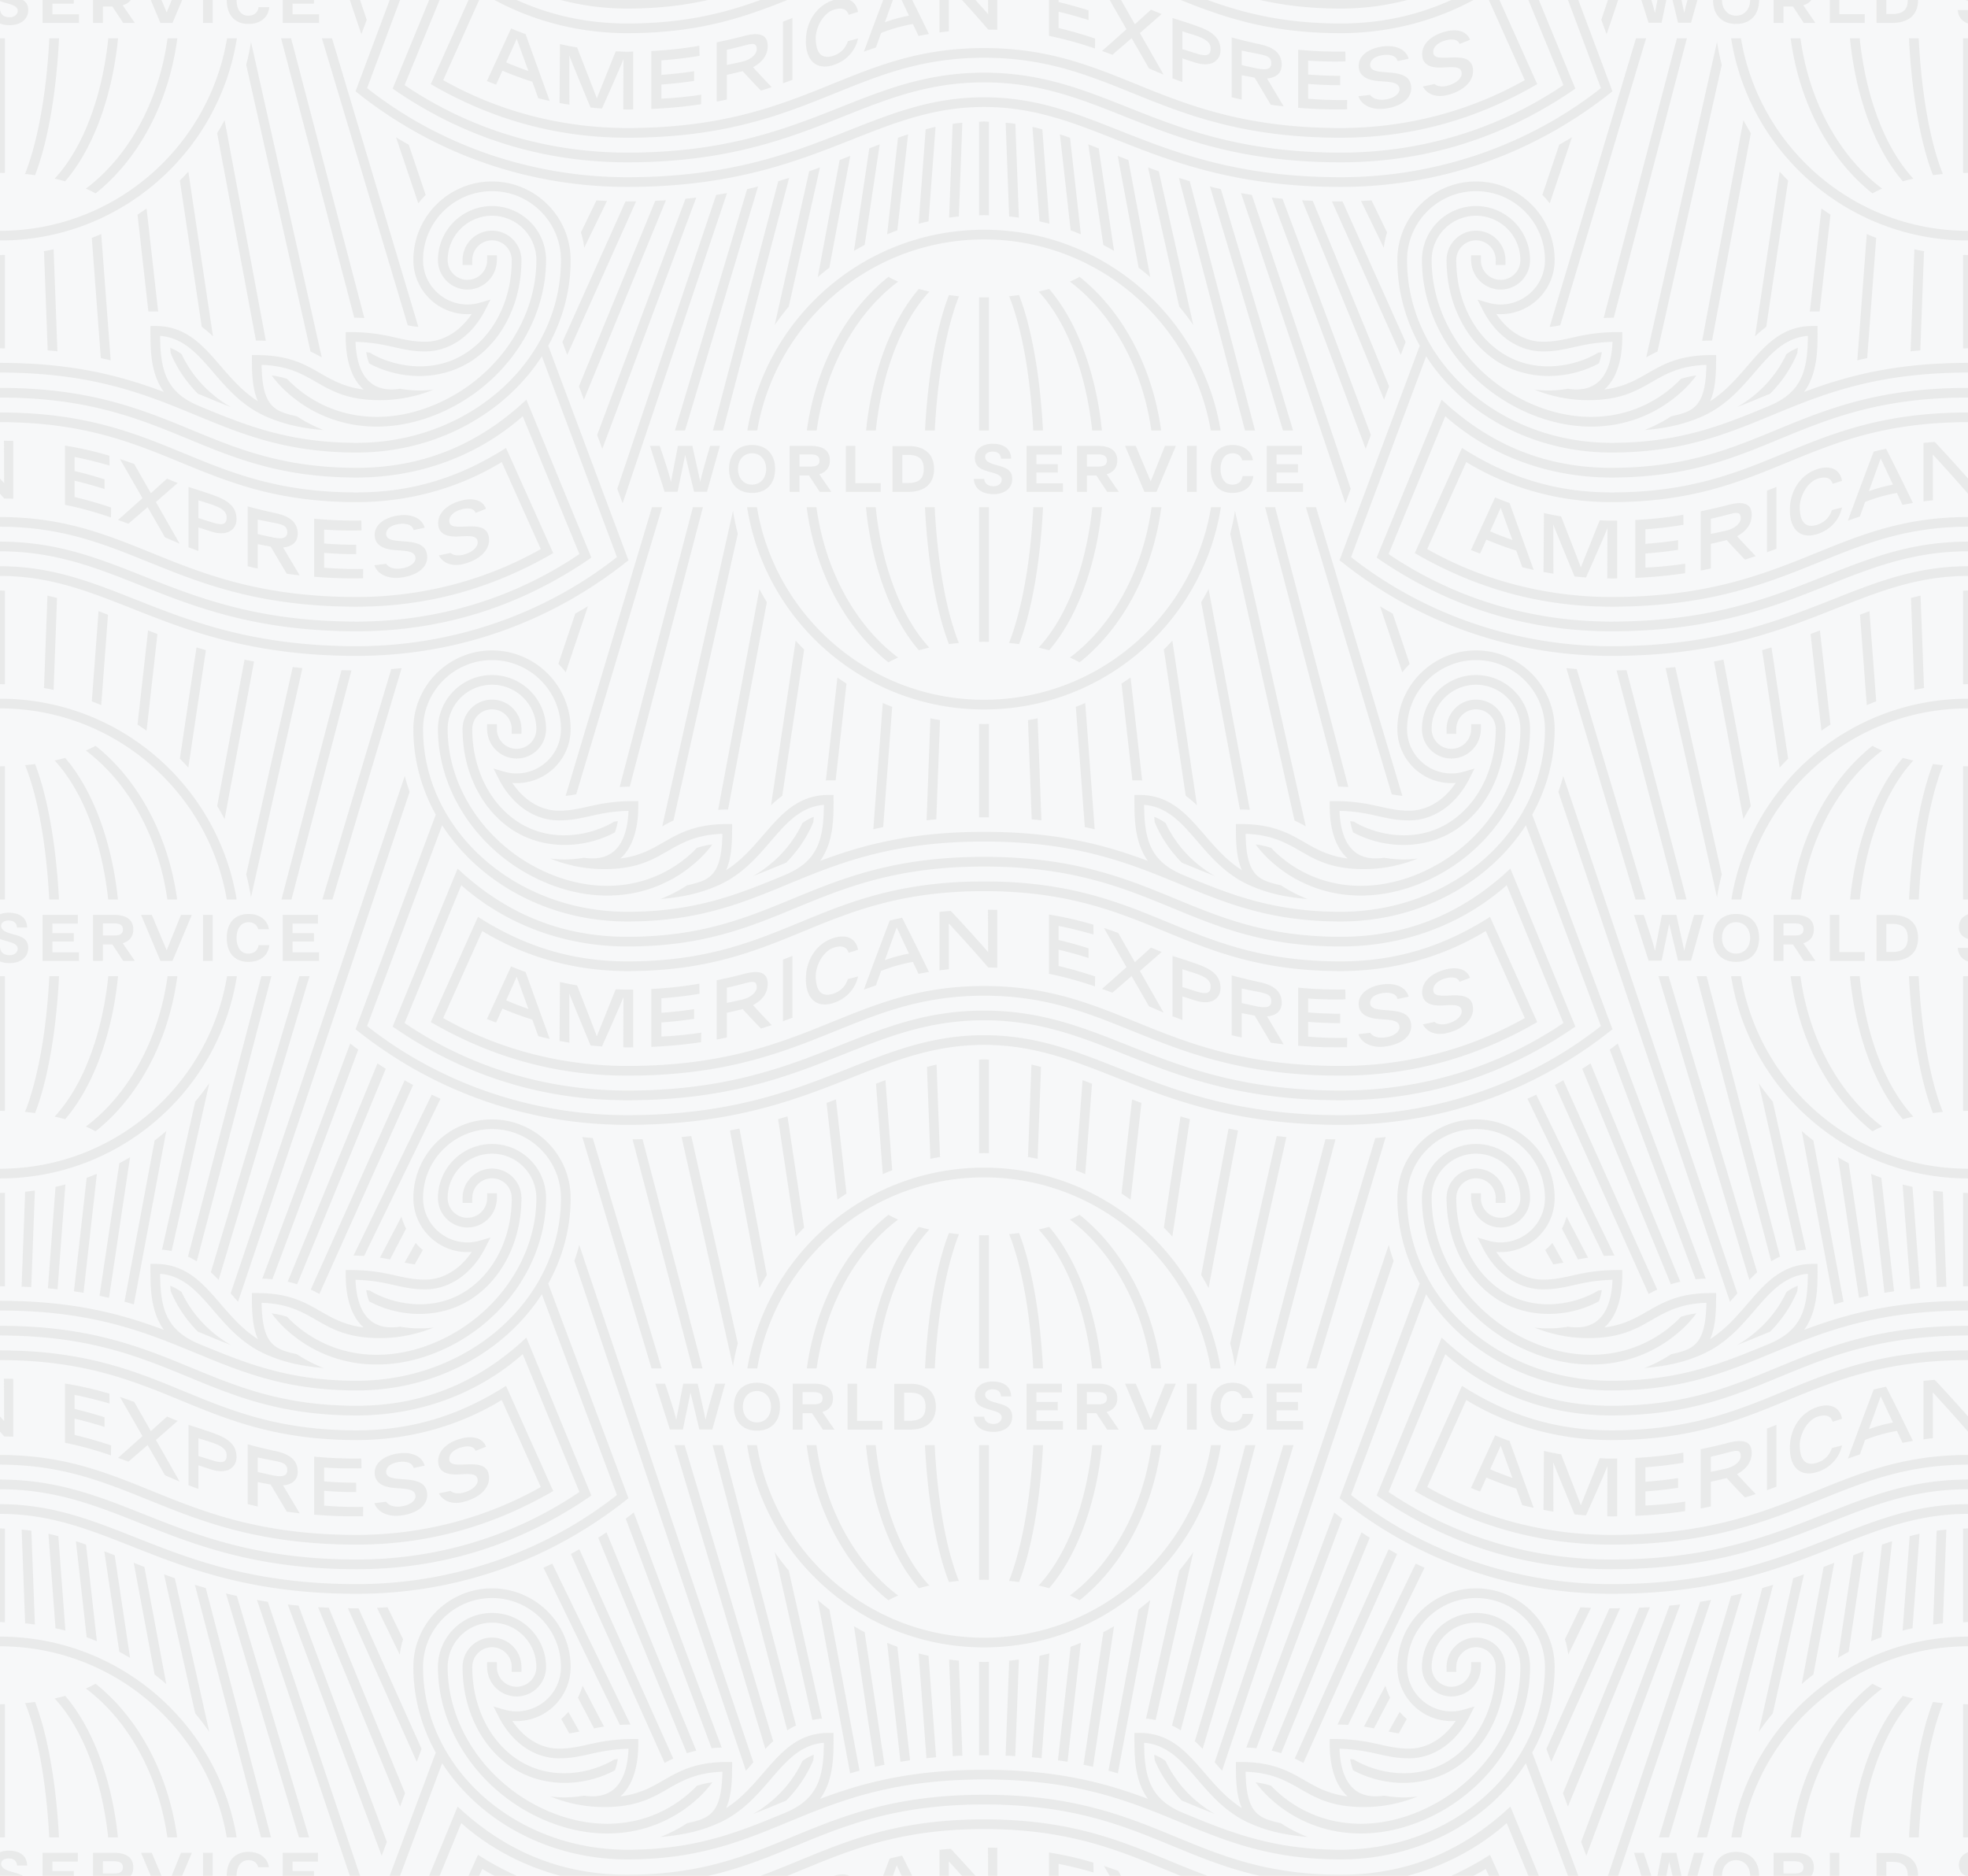 <svg xmlns="http://www.w3.org/2000/svg" width="320" height="305" viewBox="0 0 320 305"><g fill="none"><path fill="#F7F8F9" d="M0 0h320v305H0z"/><path fill="#C8C9C7" fill-opacity=".3" d="M151.115 105.3c-5.309-5.747-7.934-14.942-8.724-22.832h-1.586c.957 9.734 4.15 18.082 8.6 23.262a32.831 32.831 0 011.71-.43zm-13.582-32.799v7.476h5.672v-1.421h-4.125v-6.055h-1.547zm56.501 179.853a41.487 41.487 0 01-2.291 3.014l-5.399 24.064c.545.044 1.061.129 1.562.234l6.128-27.312zm16.292-17.386h-1.645l-14.401 48.139c.441.402.864.819 1.272 1.246l14.774-49.385zm-79.163-152.5c1.399 10.621 6.362 19.713 13.296 25.226a19.116 19.116 0 011.576-.777c-6.879-5.17-11.857-14.036-13.28-24.449h-1.592zm72.968 152.5h-1.63l-11.934 45.589c.497.234.973.494 1.425.781l12.139-46.37zM129.998 75.855h1.765c.772 0 1.487-.119 1.487-.978 0-.675-.463-.989-1.456-.989h-1.796v1.967zm-1.604-3.354h3.41c1.799 0 3.134.584 3.134 2.369 0 1.1-.566 1.895-1.723 2.238l1.973 2.869h-1.895l-1.757-2.669h-1.538v2.669h-1.604v-7.476zm58.64 187.645a41.216 41.216 0 01-1.892 1.545l-4.901 26.21c.52.141 1.025.286 1.522.433l5.271-28.188zM121.48 82.468c2.935 18.634 19.061 32.886 38.52 32.886 19.458 0 35.584-14.252 38.519-32.886h-1.603c-2.928 17.736-18.363 31.31-36.916 31.31-18.553 0-33.988-13.574-36.916-31.31h-1.604zm9.716-12.478h1.592c1.469-10.305 6.423-19.071 13.247-24.199a19.116 19.116 0 01-1.576-.777c-6.879 5.47-11.82 14.463-13.263 24.976zm23.099-22.012c-1.994 5.174-3.421 12.986-3.884 22.012h1.581c.503-9.65 2.103-17.185 3.941-21.823-.556-.052-1.1-.117-1.638-.189zM140.828 69.99h1.583c.81-7.756 3.43-16.873 8.704-22.582a32.831 32.831 0 01-1.71-.43c-4.412 5.136-7.59 13.384-8.577 23.012zm15.085 34.553c-2.525-6.3-3.593-15.253-3.931-22.075h-1.581c.448 9.131 1.882 17.041 3.894 22.262a42.463 42.463 0 011.618-.187zm-5.706-28.293c0-1.578-.787-2.281-2.55-2.281h-.929v4.561h.929c1.763 0 2.55-.703 2.55-2.28zm-2.528 3.727h-2.558v-7.455h2.558c2.535 0 4.201 1.204 4.201 3.728 0 2.523-1.667 3.727-4.201 3.727zm-3.861 206.96l-3.224-21.552a42.243 42.243 0 01-1.74-.981l3.421 22.868a66.555 66.555 0 011.543-.335zm-25.126-103.131l4.79 25.617c.383-.718.783-1.426 1.207-2.118l-4.451-23.804a84.71 84.71 0 01-1.546.305zm-7.868 1.067l8.362 37.269a41.3 41.3 0 01.78-3.723l-7.564-33.707c-.522.056-1.042.113-1.578.161zm45.089 72.17c-2.525-6.3-3.593-15.253-3.931-22.075h-1.581c.448 9.131 1.882 17.041 3.894 22.262a42.463 42.463 0 011.618-.187zm-41.194-26.264c.001-.091-1.225-5.567-1.278-5.808h-2.344c-.045.203-1.09 5.615-1.127 5.808h-.039c-.097-.826-1.523-5.022-1.794-5.808h-1.583l2.373 7.455h2.113c.051-.247 1.22-5.856 1.218-5.946h.029c.02.074 1.408 5.871 1.426 5.946h2.112l2.086-7.455h-1.583c-.229.771-1.484 5.009-1.578 5.808h-.031zm66.427 33.625c-.572.341-1.152.668-1.741.981l-3.223 21.551c.524.108 1.04.22 1.543.336l3.421-22.868zm-26.851-63.926c-1.994 5.174-3.421 12.986-3.884 22.012h1.581c.503-9.65 2.103-17.185 3.941-21.823-.556-.052-1.1-.117-1.638-.189zm-31.216 25.692c-1.346 0-2.286 1.048-2.286 2.55 0 1.501.94 2.55 2.286 2.55 1.347 0 2.286-1.049 2.286-2.55 0-1.502-.939-2.55-2.286-2.55zm0-1.346c2.313 0 3.744 1.469 3.744 3.896 0 2.423-1.428 3.895-3.744 3.895-2.313 0-3.744-1.468-3.744-3.895 0-2.424 1.428-3.896 3.744-3.896zm16.68 63.078l-4.901-26.21a41.888 41.888 0 01-1.892-1.545l5.271 28.187a75.23 75.23 0 011.522-.432zm21.807-208.849c-.827 0-1.432-.343-1.541-1.181h-1.692c.13 1.735 1.516 2.474 3.252 2.474 1.577 0 2.949-.802 3-2.375.052-1.626-1.135-1.954-2.51-2.333-.824-.228-1.912-.53-1.884-1.385.018-.597.651-.848 1.251-.829.887.028 1.269.455 1.324 1.146h1.651c-.062-1.72-1.33-2.419-3.053-2.419-1.48 0-2.793.763-2.841 2.226-.054 1.704 1.26 2.025 2.768 2.454.72.208 1.564.445 1.589 1.17-.019.596-.522 1.052-1.314 1.052zm-27.911 200.379l-5.399-24.065a41.487 41.487 0 01-2.291-3.014l6.128 27.313c.501-.105 1.017-.19 1.562-.234zm-7.935 3.677l-14.402-48.141h-1.645l14.775 49.387c.408-.427.831-.845 1.272-1.246zm-31.033-98.232l11.253 37.613h1.645L96.38 185.037c-.566-.044-1.129-.104-1.693-.16zm34.746 95.68l-11.934-45.589h-1.63l12.139 46.371a13.11 13.11 0 011.425-.782zm-26.58-95.312l9.75 37.245h1.629l-9.756-37.27c-.534.013-1.076.02-1.623.025zM200.416 73.7c.826 0 1.381.43 1.571 1.138h1.737c-.208-1.493-1.494-2.484-3.308-2.484-2.223 0-3.55 1.457-3.55 3.896s1.315 3.895 3.516 3.895c1.817 0 3.219-.909 3.407-2.731h-1.74c-.139.878-.74 1.385-1.667 1.385-1.356 0-1.914-1.2-1.914-2.549 0-1.573.746-2.55 1.948-2.55zm-41.204 43.998v15.198c.263-.003.522-.008.789-.008s.524.005.787.007v-15.197c-.263.005-.524.02-.788.02s-.525-.015-.788-.02zm17.178 16.781a65.7 65.7 0 011.607.354l-1.535-20.529c-.506.22-1.018.426-1.534.626l1.462 19.549zm-8.635-1.261c.537.047 1.064.098 1.582.154l-.62-16.582a40.38 40.38 0 01-1.565.299l.603 16.129zm27.556-35.315l6.305 33.721c.524 0 .935.007 1.612.043l-6.71-35.883a40.887 40.887 0 01-1.207 2.119zm-11.185 28.985h1.122c.16 0 .31.014.466.019l-1.88-16.757c-.483.342-.975.674-1.474.995l1.766 15.743zm8.678 2.506c.645.473 1.251.989 1.822 1.532l-4.003-26.765c-.448.493-.907.974-1.378 1.445l3.559 23.788zm-40.559 3.824l.603-16.129a40.38 40.38 0 01-1.565-.299l-.62 16.582a77.984 77.984 0 011.582-.154zM124.574 76.25c0-1.502-.94-2.55-2.286-2.55-1.347 0-2.287 1.048-2.287 2.55 0 1.501.94 2.549 2.287 2.549 1.346 0 2.286-1.048 2.286-2.549zm1.458 0c0 2.423-1.428 3.895-3.744 3.895-2.313 0-3.745-1.468-3.745-3.895 0-2.424 1.428-3.896 3.745-3.896 2.313 0 3.744 1.469 3.744 3.896zm-16.528 57.161l10.462-46.622a41.3 41.3 0 01-.78-3.723l-11.507 51.286c.574-.32 1.175-.639 1.825-.941zm49.708-85.075V69.99h1.576V48.336c-1.361.024-.116.026-1.576 0zm-32.016 81.059l3.558-23.789c-.47-.47-.929-.952-1.377-1.445l-4.004 26.767a18.683 18.683 0 011.823-1.533zm16.413 5.084l1.463-19.549a41.09 41.09 0 01-1.535-.626l-1.535 20.53c.523-.123 1.061-.24 1.607-.355zm56.425-47.689l10.46 46.621a27.43 27.43 0 011.826.941l-11.507-51.284a41.203 41.203 0 01-.779 3.722zm-65.281 40.098h1.121l1.766-15.742a41.301 41.301 0 01-1.474-.995l-1.88 16.756c.156-.005.307-.019.467-.019zm-16.369 4.736l6.305-33.721c-.424-.692-.824-1.4-1.207-2.118l-6.71 35.883a26.39 26.39 0 011.612-.044zm70.452-49.156h-1.591c-1.424 10.413-6.401 19.28-13.28 24.449.558.246 1.085.504 1.576.777 6.933-5.513 11.896-14.605 13.295-25.226zm-8.851-7.591c0-.675-.462-.989-1.454-.989h-1.797v1.967h1.765c.772 0 1.486-.119 1.486-.978zm-.034 2.231l1.973 2.869h-1.895l-1.758-2.669h-1.537v2.669h-1.605v-7.476h3.411c1.742 0 3.134.608 3.134 2.369 0 1.1-.566 1.895-1.723 2.238zm-79.193 50.854a32.9 32.9 0 011.647-.063l11.892-45.431h-1.629l-11.91 45.494zm88.669-55.461l-2.321 5.756-2.429-5.756h-1.74l3.143 7.476h1.973l3.142-7.476h-1.768zm-16.768 1.415v-1.415h-5.741v7.476h5.919v-1.396h-4.315v-1.743h3.476v-1.369h-3.476v-1.553h4.137zm-6.955 30.814c2.013-5.221 3.446-13.131 3.895-22.262h-1.58c-.487 9.769-2.099 17.395-3.953 22.073.556.052 1.1.118 1.638.189zM151.115 257.8c-5.309-5.747-7.934-14.942-8.724-22.832h-1.586c.957 9.734 4.15 18.082 8.6 23.262a32.831 32.831 0 011.71-.43zm66.48-129.901c.58.009 1.132.029 1.646.063l-11.909-45.494h-1.63l11.893 45.431zm-24.588-47.922h1.575V72.5h-1.575v7.477zm18.701-6.061v-1.415h-5.741v7.476h5.919v-1.396h-4.315v-1.743h3.475v-1.369h-3.475v-1.553h4.137zm-50.92 30.456V82.468h-1.576v21.904c1.357-.024.124-.026 1.576 0zm8.097-56.964c5.282 5.717 7.895 14.84 8.703 22.582h1.584c-.987-9.628-4.166-17.876-8.577-23.012-.553.155-1.123.299-1.71.43zm-4.799.757c2.502 6.241 3.573 15.083 3.921 21.825h1.582c-.463-9.026-1.891-16.838-3.885-22.012a42.23 42.23 0 01-1.618.187zm11.455-3.151c-.491.273-1.018.531-1.576.777 6.824 5.128 11.778 13.894 13.247 24.199h1.592c-1.444-10.513-6.384-19.506-13.263-24.976zm3.654 37.454h-1.586c-.793 7.91-3.426 17.097-8.724 22.832.587.131 1.157.275 1.71.43 4.449-5.18 7.642-13.528 8.6-23.262zm-69.721 203.457l-15.27-34.027c-.457.262-.92.513-1.383.765l15.247 33.976c.447-.243.912-.484 1.406-.714zm-95.485-34.781a66.191 66.191 0 00-1.647-.549l1.751 15.611c.559.203 1.111.421 1.659.647l-1.763-15.709zm30.076 47.596l-10.611-40.537a93.439 93.439 0 01-1.767-.525l10.749 41.062h1.629zM18.65 252.876c-.567-.222-1.131-.437-1.69-.65l2.445 16.347c.589.313 1.169.641 1.74.981l-2.495-16.678zm15.384 28.728l-5.61-25.003c-.594-.207-1.179-.416-1.755-.627l5.074 22.616a41.487 41.487 0 012.291 3.014zm-12.29-27.51l3.398 18.173a41.216 41.216 0 011.892 1.545l-3.561-19.043c-.582-.226-1.159-.451-1.729-.675zm28.507 44.646L38.51 259.494a82.485 82.485 0 01-1.769-.417l11.866 39.663h1.644zm85.671-119.986c-.5.192-1.009.384-1.521.576l1.765 15.727c.483-.342.975-.673 1.474-.994l-1.718-15.309zm-22.704 105.891l-14.602-35.499c-.445.299-.892.593-1.342.882l14.411 35.032c.482-.154.991-.293 1.533-.415zm14.83-103.134c-.499.153-1.012.301-1.526.449l2.855 19.087c.447-.493.907-.974 1.377-1.445l-2.706-18.091zm15.927-5.89c-.509.19-1.022.384-1.537.582l1.1 14.701a40.36 40.36 0 011.534-.626l-1.097-14.657zM117.35 284.14l-14.296-38.227c-.433.34-.867.679-1.306 1.008l13.959 37.328c.522-.052 1.066-.09 1.643-.109zm5.145 2.393l-28.311-84.115a30.251 30.251 0 01-.792 2.589l27.902 82.902c.366-.416.831-.947 1.201-1.376zm.634-64.043c3.031-17.613 18.406-31.06 36.871-31.06 18.465 0 33.839 13.447 36.871 31.06h1.604c-3.04-18.511-19.104-32.636-38.475-32.636-19.371 0-35.435 14.125-38.475 32.636h1.604zM4.086 276.915c2.502 6.241 3.573 15.083 3.921 21.825h1.582c-.463-9.026-1.891-16.838-3.885-22.012a42.23 42.23 0 01-1.618.187zm4.799-.757c5.282 5.717 7.895 14.84 8.703 22.582h1.584c-.987-9.628-4.166-17.876-8.577-23.012-.553.155-1.123.299-1.71.43zM6.918 305h5.08v-.781H8.522v-1.553h4.137v-1.416H6.918V305zm13.067-1.373c0-.675-.462-.989-1.454-.989h-1.797v1.966h1.765c.772 0 1.486-.118 1.486-.977zm1.689-.007c0 .54-.14 1.004-.416 1.38h-6.129v-3.75h3.411c1.742 0 3.134.609 3.134 2.37zm13.637-172.565c.424.693.824 1.4 1.207 2.119l4.79-25.618a84.71 84.71 0 01-1.546-.305l-4.451 23.804zM.788 248.538c-.265-.006-.519-.031-.788-.031v15.233c.264 0 .525.015.788.02v-15.222zM0 111.24c.264 0 .525.015.788.02V96.038c-.265-.006-.519-.031-.788-.031v15.233zm15.541 162.524c-.491.273-1.018.531-1.576.777 6.824 5.128 11.778 13.894 13.247 24.199h1.592c-1.444-10.513-6.384-19.506-13.263-24.976zm22.934 24.976C35.435 280.229 19.371 266.104 0 266.104v1.576c18.465 0 33.839 13.447 36.871 31.06h1.604zm113.811-125.644c-.525.112-1.044.244-1.562.375l.559 14.947a40.38 40.38 0 011.565-.299l-.562-15.023zM5.102 248.882c-.52-.075-1.051-.13-1.583-.183l.57 15.244c.531.052 1.058.122 1.583.194l-.57-15.255zm4.383.892c-.534-.138-1.069-.279-1.61-.397l1.149 15.362c.54.12 1.078.246 1.609.387l-1.148-15.352zm-8.121 51.127c-.488 0-.952.091-1.364.255V305h3.718c-.447-.274-1.022-.441-1.643-.612-.824-.228-1.912-.53-1.884-1.385.018-.597.651-.848 1.251-.829.887.028 1.268.455 1.324 1.146h1.651c-.062-1.72-1.33-2.419-3.053-2.419zm21.573.349l1.576 3.75h1.746l-1.582-3.75h-1.74zM0 277.104v21.636h.788v-21.654c-.829.015-.693.021-.788.018zm160.788-20.232v-21.904h-1.576v21.904c1.357-.024.124-.026 1.576 0zm8.811-21.904h-1.58c-.487 9.769-2.099 17.395-3.953 22.073.556.052 1.1.118 1.638.189 2.013-5.221 3.446-13.131 3.895-22.262zm-5.513-34.303c2.502 6.241 3.573 15.083 3.921 21.825h1.582c-.463-9.026-1.891-16.838-3.885-22.012a42.23 42.23 0 01-1.618.187zm4.799-.757c5.282 5.717 7.895 14.84 8.703 22.582h1.584c-.987-9.628-4.166-17.876-8.577-23.012-.553.155-1.123.299-1.71.43zm19.919 22.582c-1.444-10.513-6.384-19.506-13.263-24.976-.491.273-1.018.531-1.576.777 6.824 5.128 11.778 13.894 13.247 24.199h1.592zm-9.609 12.478h-1.586c-.793 7.91-3.426 17.097-8.724 22.832.587.131 1.157.275 1.71.43 4.449-5.18 7.642-13.528 8.6-23.262zm-6.537-8.582v-1.415h-5.741v7.476h5.919v-1.396h-4.314v-1.742h3.475v-1.37h-3.475v-1.553h4.136zM147.015 231h.93c1.763 0 2.549-.703 2.549-2.28 0-1.578-.786-2.281-2.549-2.281h-.93V231zm-1.607 1.447v-7.455h2.559c2.534 0 4.2 1.204 4.2 3.728 0 2.523-1.666 3.727-4.2 3.727h-2.559zm-14.212-9.957h1.592c1.469-10.305 6.423-19.071 13.247-24.199a19.116 19.116 0 01-1.576-.777c-6.879 5.47-11.82 14.463-13.263 24.976zm6.625 2.481v7.476h5.671v-1.421h-4.125v-6.055h-1.546zm-7.32 3.354h1.765c.772 0 1.487-.118 1.487-.977 0-.675-.462-.989-1.455-.989h-1.797v1.966zm-1.604-3.354h3.41c1.794 0 3.135.582 3.135 2.369 0 1.1-.567 1.895-1.724 2.238l1.974 2.869h-1.896l-1.757-2.669h-1.538v2.669h-1.604v-7.476zm60.53 0l-2.297 5.757h-.045l-2.409-5.757h-1.74l3.143 7.476h1.973l3.143-7.476h-1.768zm-.591 9.997h-1.591c-1.424 10.413-6.401 19.28-13.28 24.449.558.246 1.085.504 1.576.777 6.933-5.513 11.896-14.605 13.295-25.226zm-8.851-7.62c0-.675-.462-.989-1.455-.989h-1.797v1.966h1.765c.772 0 1.487-.118 1.487-.977zm-.035 2.23l1.974 2.869h-1.896l-1.757-2.669h-1.538v2.669h-1.604v-7.476h3.41c1.755 0 3.135.617 3.135 2.369 0 1.1-.567 1.895-1.724 2.238zm-30.545-30.1c-4.412 5.136-7.59 13.384-8.577 23.012h1.583c.81-7.756 3.43-16.873 8.704-22.582a32.831 32.831 0 01-1.71-.43zm26.619-23.857l-1.096 14.657c.516.2 1.028.406 1.534.626l1.099-14.7a135.62 135.62 0 00-1.537-.583zm49.288 9.256c-.563.057-1.126.117-1.693.16l-11.204 37.453h1.644l11.253-37.613zm-66.1 15.959v21.654h1.576v-21.654c-1.361.024-.116.026-1.576 0zm46.556 21.654h1.629l9.75-37.245c-.547-.005-1.089-.012-1.623-.025l-9.756 37.27zm-38.054-49.394l-.562 15.023a40.38 40.38 0 011.565.299l.559-14.947a44.951 44.951 0 00-1.562-.375zm16.363 5.658l-1.717 15.309c.499.321.991.653 1.474.995l1.765-15.728c-.512-.191-1.021-.383-1.522-.576zm-23.289-6.466c-.265-.006-.519-.031-.788-.031s-.523.025-.788.031v15.222c.263-.005.524-.02.788-.02s.525.015.788.02v-15.222zm31.164 9.223l-2.706 18.091c.47.471.929.952 1.377 1.445l2.855-19.087c-.514-.148-1.027-.295-1.526-.449zm-27.368 48.93c.052-1.626-1.135-1.953-2.51-2.333-.824-.228-1.912-.529-1.884-1.384.019-.597.651-.848 1.251-.829.887.028 1.269.454 1.324 1.146h1.651c-.061-1.721-1.329-2.419-3.053-2.419-1.48 0-2.793.763-2.84 2.226-.055 1.704 1.259 2.025 2.767 2.454.721.208 1.564.445 1.589 1.17-.019.596-.522 1.052-1.313 1.052-.828 0-1.433-.343-1.542-1.182h-1.692c.13 1.736 1.516 2.474 3.252 2.474 1.578 0 2.949-.801 3-2.375zm28.422 2.006h1.575v-7.476h-1.575v7.476zm18.701-6.061v-1.415h-5.741v7.476h5.919v-1.396h-4.314v-1.742h3.475v-1.37h-3.475v-1.553h4.136zm-67.248 33.808a19.116 19.116 0 011.576-.777c-6.879-5.17-11.857-14.036-13.28-24.449h-1.592c1.399 10.621 6.362 19.713 13.296 25.226zm55.575-41.776c.317 1.219.573 2.462.779 3.722l8.362-37.267c-.536-.048-1.056-.106-1.578-.162l-7.563 33.707zm.381 7.752c.826 0 1.382.43 1.572 1.138h1.736c-.208-1.493-1.494-2.484-3.308-2.484-2.222 0-3.55 1.457-3.55 3.896s1.315 3.895 3.517 3.895c1.817 0 3.218-.908 3.406-2.731h-1.74c-.139.879-.74 1.386-1.666 1.386-1.356 0-1.914-1.201-1.914-2.55 0-1.573.746-2.55 1.947-2.55zm-5.104-18.865c.424.693.824 1.4 1.207 2.119l4.79-25.618a84.71 84.71 0 01-1.546-.305l-4.451 23.804zm-3.624-178.377l10.749 41.062h1.629l-10.611-40.537a93.439 93.439 0 01-1.767-.525zm70.316 65.126c.328 0 .637-.01.959-.014v-9.401c-.321.004-.632.016-.959.016-.631 0-1.26-.032-1.89-.056l-3.069 7.652c-.408-1.141-2.649-6.858-3.205-8.285a49.417 49.417 0 01-2.789-.549l-.068 9.576c.535.102 1.07.199 1.609.286-.004-1.681-.017-6.907-.03-8.013.424 1.163 2.889 7.074 3.463 8.465.619.064 1.24.119 1.862.162.5-1.131 3.06-6.862 3.494-8.051-.014 1.145-.027 6.733-.031 8.193.218.003.436.019.654.019zm-17.987-11.499c-.116.276-.913 2.054-1.718 3.839 1.207.516 2.414.981 3.621 1.401l-1.903-5.24zm-.911-1.68a48.55 48.55 0 002.353.918l3.921 10.872a58.61 58.61 0 01-1.852-.441l-.977-2.691a54.806 54.806 0 01-4.861-1.79c-.442.979-.827 1.829-1.028 2.269-.495-.194-.994-.377-1.482-.585l3.926-8.552zm30.635 4.456l-.026-1.638a65.407 65.407 0 01-7.807.854v9.415a75.889 75.889 0 008.093-.763l.024-1.547c-2.158.32-4.322.532-6.483.635v-2.293a65.368 65.368 0 005.319-.59v-1.575a65.82 65.82 0 01-5.319.591v-2.357a66.009 66.009 0 006.199-.732zM320 3.829V1.622h-1.667c.087 1.154.736 1.859 1.667 2.207zm-31.149 85.398V79.168c-.507.203-1.018.406-1.534.606V89.79a94.459 94.459 0 001.534-.563zm-5.802-4.9c0-1.134-.581-1.062-2.145-.643-.906.241-1.811.462-2.716.665v2.462a69.032 69.032 0 002.63-.57c1.607-.429 2.231-1.407 2.231-1.914zm-.603 2.853a133.843 133.843 0 003.038 3.243c-.574.191-1.157.377-1.751.559a131.032 131.032 0 01-2.974-3.163 72.32 72.32 0 01-2.571.601v4.012c-.542.118-1.087.233-1.649.34v-9.638c1-.222 2.446-.506 4.393-1.023 2.646-.713 3.895-.195 3.895 1.618 0 1.799-1.28 2.866-2.381 3.451zm28.669-58.13c-5.309-5.747-7.934-14.942-8.724-22.832h-1.586c.957 9.734 4.15 18.082 8.6 23.262a32.831 32.831 0 011.71-.43zm4.798-.756c-2.525-6.301-3.593-15.254-3.931-22.076h-1.581c.448 9.131 1.882 17.041 3.894 22.263a38.766 38.766 0 011.618-.187zm-24.75-22.076c1.399 10.621 6.362 19.713 13.296 25.226a18.802 18.802 0 011.576-.776c-6.879-5.171-11.857-14.037-13.28-24.45h-1.592zm16.494-3.938h-.929V0h-1.607v3.727h2.558c2.534 0 4.201-1.204 4.201-3.727h-1.674c0 1.577-.786 2.28-2.549 2.28zm-4.452.026h-4.125V0h-1.547v3.727h5.672V2.306zM320 41.468c-.264 0-.525-.015-.788-.02v15.198c.263-.003.521-.008.788-.008v-15.17zm0-13.364V6.218h-.788v21.904c.819-.015.696-.021.788-.018zm-24.42 49.725c1.077-.347 2.092-.257 2.404.831l1.536-.476c-.362-2.014-2.055-2.547-4.001-1.919-2.725.88-4.485 3.5-4.485 6.676 0 3.096 1.663 4.798 4.505 3.879 2.07-.669 3.54-2.287 3.985-4.307l-1.657.428c-.363 1.147-1.2 2.001-2.39 2.385-2.066.671-2.834-.722-2.834-2.89 0-1.729 1.206-4.047 2.937-4.607zM320 0h-.378c.119.061.245.118.378.17V0zm-25.247 50.638h1.121l1.766-15.742a41.301 41.301 0 01-1.474-.995l-1.88 16.756c.156-.005.307-.019.467-.019zm8.856 7.591l1.463-19.549a41.09 41.09 0 01-1.535-.626l-1.535 20.53c.523-.123 1.061-.24 1.607-.355zm8.636-1.261l.603-16.129a40.38 40.38 0 01-1.565-.299l-.62 16.582a77.984 77.984 0 011.582-.154zM270.176 3.706c.03-.143.433-2.08.768-3.706h-1.44l-.397 2.059h-.039c-.037-.318-.271-1.132-.559-2.059h-1.625l1.18 3.706h2.112zM320 39.104v-1.576c-18.553 0-33.988-13.574-36.916-31.31h-1.604c2.935 18.634 19.061 32.886 38.52 32.886zM272.85 3.706h2.112L275.999 0h-1.612c-.255.933-.464 1.751-.5 2.059h-.031c0-.037-.201-.961-.444-2.059h-1.45l.888 3.706zm17.148-2.648h1.538l1.757 2.669h1.895L293.215.858c.589-.175 1.021-.469 1.307-.858h-6.128v3.727h1.604V1.058zM320 77.797a265.159 265.159 0 00-5.405-5.941c-.623.047-1.235.099-1.832.161v9.508c.503-.067 1.009-.13 1.528-.184l-.014-7.441A266.326 266.326 0 01320 80.273v-2.476zm-14.193-3.264c-.122.337-1.408 3.899-1.919 5.33a25.69 25.69 0 013.912-1.069c-.552-1.163-1.993-4.261-1.993-4.261zm-1.14-1.101a56.33 56.33 0 012.013-.464 436.137 436.137 0 014.366 8.815c-.212.035-1.488.26-1.692.319a483.88 483.88 0 00-.916-1.949 25.672 25.672 0 00-5.174 1.467c-.28.786-.563 1.578-.836 2.353-.66.221-1.313.449-1.961.685a872.445 872.445 0 014.2-11.226zm-17.471-20.287l3.558-23.789c-.47-.47-.929-.952-1.377-1.445l-4.004 26.767a18.683 18.683 0 011.823-1.533zM237.72 72.828l-7.676 17.103c10.085 5.857 20.675 8.711 31.957 8.712 29.489 0 36.436-13 57.999-13v-1.577c-22.096 0-28.745 13-57.999 13-10.583 0-20.918-2.691-29.936-7.788l6.35-14.148c7.001 4.263 15.135 6.512 23.586 6.513 26.011 0 31.267-13 57.999-13v-1.577c-27.186.001-32.339 13-57.999 13-9.291 0-17.048-2.623-24.281-7.238zm42.246-62.289a41.3 41.3 0 01-.78-3.723l-11.507 51.286c.574-.32 1.175-.639 1.825-.941l10.462-46.622zm4.723 11.114c-.424-.692-.824-1.4-1.207-2.118l-6.71 35.883a26.39 26.39 0 011.612-.044l6.305-33.721zM113.887 78.309h-.031c.001-.091-1.225-5.567-1.278-5.808h-2.345c-.044.202-1.089 5.615-1.126 5.808h-.039c-.097-.826-1.523-5.022-1.794-5.808h-1.583l2.373 7.455h2.112c.052-.247 1.22-5.856 1.219-5.947h.029l1.426 5.947h2.112l2.086-7.455h-1.583c-.229.771-1.484 5.009-1.578 5.808zM84.016 6.305c-.116.276-.913 2.054-1.718 3.839 1.206.516 2.414.981 3.621 1.401l-1.903-5.24zm-.911-1.68a48.55 48.55 0 002.353.918l3.921 10.872a59.276 59.276 0 01-1.852-.441l-.977-2.691a54.922 54.922 0 01-4.861-1.79c-.442.979-.827 1.829-1.028 2.269-.495-.194-.994-.377-1.482-.585l3.926-8.552zM115.136 0H91.16a42.553 42.553 0 0010.841 1.393c5.084 0 9.338-.541 13.135-1.393zM262 72.002c11.126 0 18.133-2.892 25.552-5.955 5.353-2.21 6.381-5.623 6.411-11.437-7.375.616-9.058 9.988-17.958 13.417-2.811 1.165-5.817 1.676-8.603 1.895a23.445 23.445 0 004.329-2.234c3.475-.777 5.636-1.377 5.729-8.362-8.904.294-9.239 5.738-19.207 5.738a23.11 23.11 0 01-8.756-1.715c1.67.201 3.314.219 5.451-.14 5.045.778 7.047-2.583 7.249-7.621-5.278.129-7.26 1.552-11.319 1.552-3.989 0-7.657-2.545-9.814-6.809l-.818-1.619 1.741.507c4.613 1.338 9.225-2.135 9.225-6.927 0-6.182-5.029-11.212-11.212-11.212-6.182 0-11.211 5.03-11.211 11.212.001 16.382 14.898 29.71 33.211 29.71zm58 20.064v1.577c-18.419 0-27.65 13-57.999 13-15.483-.001-30.993-4.958-44.188-15.546l13.043-34.888c-2.328-4.196-3.645-8.92-3.645-13.919.002-7.05 5.739-12.786 12.789-12.786 7.052 0 12.789 5.737 12.789 12.788 0 5.096-4.352 9.163-9.483 8.761 1.906 2.852 4.65 4.511 7.572 4.511 3.976 0 6.042-1.562 12.122-1.562h.789v.788c0 3.91-1.009 6.861-2.916 8.541 7.142-.9 8.14-5.593 17.38-5.593h.788v.788c0 2.387-.115 4.781-.971 6.702 6.53-4.124 8.627-12.226 16.683-12.226h.788v.788c0 3.087-.01 6.919-2.186 9.939 6.851-2.578 14.736-4.727 26.645-4.727v1.576c-28.84 0-34.005 13-58 13-12.848 0-24.082-6.301-30.107-15.642L219.69 90.579c11.855 9.346 26.856 14.487 42.311 14.487 30.03 0 39.12-13 57.999-13zM102.003 17.804c.328 0 .637-.01.959-.014V8.389c-.321.004-.632.016-.959.016-.631 0-1.26-.032-1.89-.056l-3.069 7.652c-.408-1.141-2.649-6.858-3.205-8.285a49.417 49.417 0 01-2.789-.549l-.068 9.576c.535.102 1.07.199 1.609.286-.004-1.681-.017-6.907-.03-8.013.424 1.163 2.889 7.074 3.463 8.465.619.064 1.24.119 1.862.162.5-1.131 3.06-6.862 3.494-8.051-.014 1.145-.027 6.733-.031 8.193.218.003.436.019.654.019zm11.737-8.723l-.026-1.638a65.407 65.407 0 01-7.807.854v9.415a75.889 75.889 0 008.093-.763l.024-1.547c-2.158.32-4.322.532-6.483.635v-2.293a65.368 65.368 0 005.319-.59v-1.575a65.82 65.82 0 01-5.319.591V9.813a66.009 66.009 0 006.199-.732zm15.111 3.896V2.917c-.507.204-1.018.407-1.534.607V13.54a94.459 94.459 0 001.534-.563zm-5.802-4.9c0-1.134-.581-1.062-2.145-.643-.906.241-1.811.462-2.716.665v2.462a69.032 69.032 0 002.63-.57c1.607-.429 2.231-1.407 2.231-1.914zm-.603 2.853a133.843 133.843 0 003.038 3.243c-.574.191-1.157.377-1.751.559a131.032 131.032 0 01-2.974-3.163 72.32 72.32 0 01-2.571.601v4.012c-.542.118-1.087.233-1.649.34V6.884c1-.222 2.446-.506 4.393-1.023 2.646-.713 3.895-.195 3.895 1.618 0 1.799-1.28 2.865-2.381 3.451zm69.806-2.946l1.854.579c1.656.545 2.748.728 2.748-.67 0-1.122-1.05-1.659-2.748-2.219l-1.854-.579v2.889zm0 5.354l-1.603-.599V2.927c3.28 1.024 4.296 1.42 4.868 1.649 2.016.862 2.942 1.914 2.942 3.596 0 1.493-1.293 2.933-4.208 1.974l-1.999-.643v3.835zm-90.251 13.055c29.725 0 38.17-13 57.999-13 19.826 0 28.275 13 58 13 13.544-.001 26.417-3.846 38.154-11.979L250.225 0h-1.705l5.693 13.837c-10.6 7.185-23.108 10.979-36.213 10.979-29.375 0-37.733-13-58-13-20.266 0-28.626 13-57.999 13-13.106 0-25.613-3.794-36.214-10.979L71.48 0h-1.705l-5.929 14.414c11.715 8.118 24.583 11.978 38.155 11.979zm0 4c30.349 0 39.58-13 57.999-13 18.416 0 27.65 13 58 13 15.443-.001 30.959-4.931 44.188-15.546L256.637 0h-1.683l5.357 14.329C248.455 23.675 233.454 28.816 218 28.816c-30.035 0-39.118-13-58-13-18.879 0-27.969 13-57.999 13-15.455 0-30.456-5.141-42.311-14.487L65.046 0h-1.683l-5.55 14.847c13.195 10.588 28.705 15.545 44.188 15.546zM58.757 5.567l.875-2.341L58.547 0h-1.664l1.874 5.567zm43.244-1.751c-6.659 0-12.528-1.354-17.982-3.816h-3.61c6.534 3.524 13.928 5.392 21.592 5.393 11.521 0 18.97-2.551 26.017-5.393h-4.372c-5.888 2.143-12.447 3.816-21.645 3.816zm60.159 1.022V0h-1.495l.009 2.302c-.681-.782-1.367-1.54-2.053-2.302h-2.197a220.735 220.735 0 014.267 4.808c.49.005.979.015 1.469.03zm-60.159 17.555c29.489 0 36.436-13 57.999-13 21.556 0 28.516 13 58 13 11.275-.001 21.867-2.852 31.956-8.712L243.816 0h-1.728l5.847 13.028c-9.018 5.097-19.352 7.788-29.935 7.788-29.251 0-35.908-13-58-13-22.096 0-28.745 13-57.999 13-10.583 0-20.918-2.691-29.936-7.788L77.912 0h-1.727l-6.141 13.681c10.085 5.857 20.675 8.711 31.957 8.712zM218 1.393A42.55 42.55 0 00228.84 0h-23.974c3.796.852 8.05 1.393 13.134 1.393zM170.559 0v5.833c2.652.533 5.111 1.242 7.484 2.053l.025-1.619a66.97 66.97 0 00-5.94-1.705V1.909c1.624.385 3.25.837 4.873 1.355V1.689a66.934 66.934 0 00-4.873-1.355V0h-1.569zm64.687 13.962c-.675.157-1.456.143-1.985-.3l-1.897.394c.572 1.14 1.97 1.874 3.912 1.413 2.585-.618 4.251-2.152 4.242-3.909-.009-2.294-1.986-2.279-3.907-2.196-1.421.059-2.556.095-2.561-.905-.005-.881.838-1.624 2.199-1.939.815-.188 1.792-.162 2.079.619a50.565 50.565 0 001.695-.663c-.544-1.501-2.242-1.763-3.803-1.39-2.458.587-3.98 2.017-3.972 3.733.011 2.439 2.736 2.192 3.771 2.133 1.613-.085 2.647-.072 2.652 1.012.003.714-.829 1.629-2.425 1.998zM196.357 0h-4.375c7.046 2.842 14.493 5.393 26.018 5.393 7.663-.001 15.057-1.869 21.591-5.393h-3.609C230.54 2.457 224.671 3.816 218 3.816c-9.196 0-15.755-1.673-21.643-3.816zm66.759 0h-1.663l-1.086 3.227.876 2.34L263.116 0zm19.172 3.895c2.316 0 3.743-1.472 3.744-3.895h-1.458c0 1.501-.94 2.549-2.286 2.549S280.002 1.501 280.002 0h-1.458c0 2.427 1.431 3.895 3.744 3.895zm-28.751 19.626l-2.746 8.161c.427.434.824.897 1.198 1.381l3.616-10.746c-.684.413-1.373.815-2.068 1.204zm.159 29.371L267.66 6.218h-1.645l-14.041 46.934a15.787 15.787 0 001.722-.26zM152.763 5.275c.503-.067 1.009-.13 1.528-.184L154.281 0h-1.518v5.275zM135.519.015c-2.725.88-4.485 3.5-4.485 6.676 0 3.096 1.663 4.798 4.505 3.879 2.07-.669 3.54-2.287 3.985-4.307l-1.657.428c-.363 1.147-1.2 2.001-2.39 2.385-2.066.671-2.834-.722-2.834-2.89 0-1.729 1.206-4.047 2.937-4.607 1.077-.347 2.092-.257 2.404.831l1.536-.476c-.179-.993-.683-1.623-1.379-1.934h-2.563c-.02.006-.039.008-.059.015zm98.892 64.966l-10.565 25.683c11.715 8.118 24.584 11.978 38.155 11.979 29.725 0 38.17-13 57.999-13v-1.577c-20.266 0-28.626 13-57.999 13-13.106 0-25.613-3.794-36.214-10.979l9.219-22.408c7.273 6.434 16.812 9.964 26.995 9.964 25.072 0 30.159-13 57.999-13v-1.577c-28.202.001-33.39 13-57.999 13-10.388 0-19.545-3.535-27.59-11.085zM225.042 16.2c-.826.081-1.784-.086-2.253-.776l-1.908.228c.487 1.46 2.163 2.237 4.171 2.025 2.68-.291 4.411-1.591 4.411-3.311 0-2.3-2.137-2.466-4.023-2.612-1.422-.11-2.651-.206-2.651-1.197 0-.858.873-1.48 2.278-1.623.914-.093 1.97.088 2.183.997a62.902 62.902 0 001.792-.383c-.428-1.619-2.217-2.212-3.985-2.018-2.509.271-4.13 1.517-4.13 3.174-.001 2.362 2.769 2.457 3.881 2.532 1.682.11 2.746.254 2.746 1.313 0 .694-.864 1.484-2.512 1.651zM147.8 2.544a25.69 25.69 0 00-3.912 1.069c.298-.835.859-2.391 1.299-3.613h-1.585a853.93 853.93 0 00-3.135 8.408 75.453 75.453 0 011.961-.685c.273-.775.556-1.567.836-2.353a25.672 25.672 0 015.174-1.467c.18.381.74 1.569.916 1.949.204-.059 1.48-.284 1.692-.319A439.219 439.219 0 00148.329 0h-1.722c.427.915.919 1.967 1.193 2.544zm70.979 7.446l-.027-1.608a67.106 67.106 0 01-7.671-.298v9.442c3.037.246 5.316.295 7.953.248.002-.118.02-1.4.023-1.519a63.835 63.835 0 01-6.349-.201v-2.409c1.695.138 3.425.211 5.207.211v-1.53c-1.72 0-3.462-.069-5.207-.212V9.857c2.207.153 4.048.173 6.071.133zm-12.071.292c0-1.063-.761-1.255-2.345-1.558l-2.453-.494v2.361l2.533.554c1.149.218 2.265.264 2.265-.863zm-.681 2.48l2.701 4.537c-.717-.08-1.417-.17-2.102-.268l-2.618-4.403-2.098-.4v3.964a62.175 62.175 0 01-1.641-.377V6.084c1.854.516 4.286 1.053 4.289 1.054 2.623.499 3.847 1.58 3.847 3.398 0 1.432-.981 2.098-2.378 2.226zm-22.86-8.006l-3.972 3.533c.564.202 1.125.409 1.682.62l3.126-2.701 2.825 4.913 2.382 1.025-3.86-6.771 3.534-3.091-1.729-.711-2.622 2.369L182.286 0h-1.854l2.735 4.756zm77.591 46.956a34.14 34.14 0 011.647-.063l11.892-45.431h-1.629l-11.91 45.494zM64.399 22.33l3.615 10.74c.372-.483.773-.941 1.2-1.375l-2.748-8.164a72.498 72.498 0 01-2.067-1.201zm26.814 19.961c-.001-6.181-5.03-11.211-11.212-11.211-6.182 0-11.212 5.03-11.212 11.212 0 4.783 4.606 8.267 9.225 6.927l1.742-.507-.819 1.619c-2.156 4.264-5.825 6.809-9.814 6.809-4.059 0-6.04-1.423-11.318-1.552.202 5.072 2.209 8.398 7.249 7.621 2.137.36 3.769.343 5.451.14a23.118 23.118 0 01-8.757 1.715c-9.963 0-10.307-5.444-19.207-5.738.091 6.834 2.095 7.549 5.73 8.362a23.414 23.414 0 004.329 2.234c-2.786-.219-5.792-.73-8.603-1.895-8.898-3.428-10.584-12.801-17.959-13.417.031 5.823 1.063 9.229 6.411 11.437 7.419 3.063 14.426 5.955 25.552 5.955 18.312 0 33.211-13.328 33.212-29.711zm1.576-.001v.002c0 4.998-1.317 9.722-3.645 13.917l13.044 34.888c-13.229 10.615-28.746 15.545-44.189 15.546-30.348 0-39.583-13-57.999-13v-1.577c18.882.001 27.966 13 57.999 13 15.455 0 30.456-5.141 42.312-14.487L88.107 57.936c-6.025 9.342-17.259 15.642-30.106 15.642-23.993 0-29.162-13-58.001-13v-1.576c11.91 0 19.796 2.149 26.647 4.727-2.177-3.02-2.187-6.852-2.187-9.939v-.788h.789c8.056 0 10.152 8.102 16.682 12.226-.855-1.921-.971-4.315-.971-6.702v-.788h.788c9.243 0 10.233 4.693 17.38 5.593-1.906-1.68-2.915-4.631-2.915-8.541v-.788h.788c6.081 0 8.146 1.562 12.122 1.562 2.922 0 5.666-1.659 7.572-4.511-5.13.402-9.482-3.664-9.482-8.761 0-7.051 5.737-12.788 12.788-12.788 7.05 0 12.787 5.736 12.788 12.786zm-12.788-8.786c-4.846 0-8.788 3.942-8.788 8.788a4.794 4.794 0 004.788 4.788 4.794 4.794 0 004.788-4.788v-.788h-1.576v.788a3.216 3.216 0 01-3.212 3.212 3.216 3.216 0 01-3.212-3.212 7.22 7.22 0 017.212-7.212 7.22 7.22 0 017.212 7.212c0 9.819-6.562 19.233-16.329 23.425-8.588 3.688-17.407 2.379-23.593-3.498-.15-.144-.364-.36-.601-.614a13.446 13.446 0 00-2.503-.557l.003.025a18.878 18.878 0 002.016 2.289c6.601 6.271 16.04 7.779 25.299 3.804 10.338-4.437 17.284-14.435 17.284-24.876 0-4.845-3.942-8.786-8.788-8.786zm176.988 227.821l-2.533 5.211c.252.801.43 1.633.545 2.485l3.694-7.598a69.075 69.075 0 01-1.706-.098zM94.136 62.809l.811 2.17 13.332-32.411c-.564.035-1.155.055-1.736.08L94.136 62.809zM52.34 6.218l13.963 46.674a16.09 16.09 0 001.723.26L53.985 6.218H52.34zm32.449 36.074a4.794 4.794 0 00-4.788-4.788 4.794 4.794 0 00-4.788 4.788v.788h1.576v-.788a3.216 3.216 0 013.212-3.212 3.216 3.216 0 013.212 3.212c0 6.057-2.536 11.532-6.785 14.647-5.824 4.272-12.811 2.531-16.302.395-.193-.022-.374-.049-.577-.067.109.678.27 1.285.472 1.823 5.048 2.707 12.007 3.03 17.339-.88 4.652-3.411 7.429-9.361 7.429-15.918zM47.571 304.219v-1.553h4.136v-1.416h-5.74V305h5.079v-.781h-3.475zm-4.022-43.779c-.602-.094-1.182-.198-1.765-.302L56.883 305h1.664l-14.998-44.56zm208.681 26.02l11.207-24.974c-.48.006-.945.021-1.436.021-.1 0-.198-.005-.298-.005l-10.258 22.859.785 2.099zM40.382 3.895c1.817 0 3.219-.909 3.407-2.731h-1.74c-.139.878-.74 1.385-1.667 1.385-1.355 0-1.914-1.2-1.914-2.549h-1.602c.001 2.439 1.315 3.895 3.516 3.895zM33.007 305h1.575v-3.75h-1.575V305zM51.886 3.727V2.331h-4.315V.588h3.475V0h-5.079v3.727h5.919zM29.427 301.25L27.915 305h1.704l1.576-3.75h-1.768zm.102-243.673c-.593-.433-1.196-.782-1.848-1.018.019.296.044.583.074.867 1.032 2.49 2.554 4.709 4.425 6.597.313.128.633.257.944.385 1.481.612 2.947 1.214 4.431 1.789-3.491-2.005-6.327-4.983-8.026-8.62zm167.212-27.25l11.866 39.663h1.644L198.51 30.744a75.667 75.667 0 01-1.769-.417zm15.599 52.141l13.963 46.674a16.09 16.09 0 001.723.26l-14.041-46.934h-1.645zM93.696 129.142l13.964-46.674h-1.645l-14.041 46.934a15.787 15.787 0 001.722-.26zm-53.662 13.026c.317 1.219.573 2.462.779 3.722l8.362-37.267c-.536-.048-1.056-.106-1.578-.162l-7.563 33.707zm53.503-42.396l-2.747 8.16c.428.434.825.897 1.199 1.381l3.616-10.746c-.684.413-1.373.815-2.068 1.205zm130.862-1.192l3.615 10.74c.372-.483.773-.941 1.2-1.375l-2.748-8.164a72.498 72.498 0 01-2.067-1.201zm-37.73-71.356l5.074 22.616a41.487 41.487 0 012.291 3.014l-5.61-25.003c-.594-.207-1.179-.416-1.755-.627zM109.748 69.99h1.645l11.866-39.663a82.55 82.55 0 01-1.77.418L109.748 69.99zm-9.381 9.487l.876 2.34 16.973-50.429c-.583.104-1.164.208-1.765.302l-16.084 47.787zm15.567-9.487h1.63l10.749-41.062c-.578.179-1.17.353-1.767.525L115.934 69.99zm17.032-24.929a41.195 41.195 0 011.892-1.544l3.398-18.174c-.57.225-1.147.45-1.729.676l-3.561 19.042zm-7.001 7.794a41.487 41.487 0 012.291-3.014l5.074-22.617c-.576.211-1.161.42-1.755.627l-5.61 25.004zm55.779-27.511l3.398 18.173a41.216 41.216 0 011.892 1.545l-3.561-19.043c-.582-.226-1.159-.451-1.729-.675zM97.096 70.726l.841 2.251 15.278-40.854c-.578.068-1.158.134-1.754.191L97.096 70.726zM262 224.502c11.126 0 18.133-2.892 25.552-5.955 5.353-2.21 6.381-5.623 6.411-11.437-7.375.616-9.058 9.988-17.958 13.417-2.811 1.165-5.817 1.676-8.603 1.895a23.445 23.445 0 004.329-2.234c3.475-.777 5.636-1.377 5.729-8.362-8.904.294-9.239 5.738-19.207 5.738a23.11 23.11 0 01-8.756-1.715c1.67.201 3.314.219 5.451-.14 5.045.778 7.047-2.583 7.249-7.621-5.278.129-7.26 1.552-11.319 1.552-3.989 0-7.657-2.545-9.814-6.809l-.818-1.619 1.741.507c4.613 1.338 9.225-2.135 9.225-6.927 0-6.182-5.029-11.212-11.212-11.212-6.182 0-11.211 5.03-11.211 11.212.001 16.382 14.898 29.71 33.211 29.71zm58 20.064v1.577c-18.419 0-27.65 13-57.999 13-15.483-.001-30.993-4.958-44.188-15.546l13.043-34.889c-2.328-4.195-3.645-8.92-3.645-13.918.002-7.05 5.739-12.786 12.789-12.786 7.052 0 12.789 5.737 12.789 12.788 0 5.096-4.352 9.163-9.483 8.761 1.906 2.852 4.65 4.511 7.572 4.511 3.976 0 6.042-1.562 12.122-1.562h.789v.788c0 3.91-1.009 6.861-2.916 8.541 7.142-.9 8.14-5.593 17.38-5.593h.788v.788c0 2.387-.115 4.781-.971 6.702 6.53-4.124 8.627-12.226 16.683-12.226h.788v.788c0 3.086-.01 6.918-2.186 9.939 6.851-2.578 14.736-4.727 26.645-4.727v1.576c-28.84 0-34.005 13-58 13-12.848 0-24.082-6.301-30.107-15.642l-12.203 32.643c11.855 9.346 26.856 14.487 42.311 14.487 30.03 0 39.12-13 57.999-13zm-50.252 54.174h1.645l11.866-39.663c-.583.142-1.167.284-1.77.418l-11.741 39.245zm5.717 2.51c-.141.475-.669 2.26-1.078 3.75h1.612l1.049-3.75h-1.583zm-8.191 0h-1.583l1.193 3.75h1.625a153.111 153.111 0 00-1.235-3.75zm25.692-27.439a41.888 41.888 0 011.892-1.545l3.398-18.173c-.57.225-1.147.45-1.729.676l-3.561 19.042zm-7.001 7.794a41.487 41.487 0 012.291-3.014l5.074-22.617c-.576.211-1.161.42-1.755.627l-5.61 25.004zm-10.031 17.135h1.63l10.749-41.063c-.578.18-1.17.354-1.767.526l-10.612 40.537zM240 191.58a3.216 3.216 0 013.212 3.212v.788h1.577v-.788a4.794 4.794 0 00-4.789-4.788 4.794 4.794 0 00-4.788 4.788c0 6.557 2.777 12.507 7.429 15.917 5.277 3.87 12.239 3.616 17.339.881a9.45 9.45 0 00.473-1.823c-.203.018-.385.045-.577.067-3.486 2.133-10.472 3.881-16.303-.396-4.248-3.114-6.784-8.589-6.784-14.646A3.215 3.215 0 01240 191.58zm47.821-127.557c1.871-1.888 3.393-4.107 4.426-6.597.029-.284.055-.571.073-.867-.651.236-1.255.585-1.848 1.018-1.699 3.637-4.534 6.615-8.026 8.62 1.485-.575 2.95-1.177 4.431-1.789l.944-.385zm-39.325 3.143c9.36 4.018 18.772 2.397 25.299-3.804a18.758 18.758 0 002.017-2.289l.002-.025c-.946.12-1.759.315-2.502.557-.238.254-.451.47-.602.614-6.185 5.877-15.005 7.186-23.593 3.498-9.766-4.192-16.328-13.606-16.328-23.425 0-3.977 3.235-7.212 7.211-7.212a7.22 7.22 0 017.212 7.212A3.216 3.216 0 01244 45.504a3.215 3.215 0 01-3.211-3.212v-.788h-1.577v.788A4.794 4.794 0 00244 47.08a4.794 4.794 0 004.789-4.788c0-4.846-3.943-8.788-8.789-8.788-4.845 0-8.788 3.941-8.788 8.786 0 10.441 6.946 20.439 17.284 24.876zM240 39.08a3.216 3.216 0 013.212 3.212v.788h1.577v-.788A4.794 4.794 0 00240 37.504a4.794 4.794 0 00-4.788 4.788c0 6.557 2.777 12.507 7.429 15.918 5.277 3.869 12.239 3.615 17.339.88a9.45 9.45 0 00.473-1.823c-.203.018-.385.045-.577.067-3.486 2.133-10.472 3.881-16.303-.395-4.248-3.115-6.784-8.59-6.784-14.647A3.215 3.215 0 01240 39.08zm79.212 259.66H320v-21.636c-.061-.002-.217-.008-.788-.018v21.654zm-31.391-82.217c1.871-1.888 3.393-4.107 4.426-6.597.029-.284.055-.572.073-.867-.651.236-1.255.585-1.848 1.018-1.699 3.637-4.534 6.615-8.026 8.62 1.485-.575 2.95-1.177 4.431-1.789l.944-.385zm5.429 87.104c0-.675-.463-.989-1.456-.989h-1.796v1.966h1.765c.772 0 1.487-.118 1.487-.977zm1.272 1.373h-6.128v-3.75h3.41c1.799 0 3.134.585 3.134 2.37 0 .54-.14 1.004-.416 1.38zm-46.026-85.334c9.36 4.018 18.772 2.397 25.299-3.804a18.843 18.843 0 002.017-2.289l.002-.025c-.946.12-1.759.315-2.502.557-.238.254-.451.47-.602.614-6.185 5.877-15.005 7.186-23.593 3.498-9.766-4.192-16.328-13.606-16.328-23.425 0-3.977 3.235-7.212 7.211-7.212a7.22 7.22 0 017.212 7.212 3.216 3.216 0 01-3.212 3.212 3.215 3.215 0 01-3.211-3.212v-.788h-1.577v.788A4.794 4.794 0 00244 199.58a4.794 4.794 0 004.789-4.788c0-4.846-3.943-8.788-8.789-8.788-4.845 0-8.788 3.941-8.788 8.786 0 10.441 6.946 20.439 17.284 24.876zm57.515 31.477l-1.763 15.71a40.991 40.991 0 011.659-.647l1.751-15.611c-.548.175-1.099.358-1.647.548zm-4.661 1.732l-2.495 16.679a40.029 40.029 0 011.74-.981l2.445-16.348c-.559.213-1.123.428-1.69.65zm-29.889 8.189l-14.365 38.412.842 2.251 15.277-40.854c-.578.068-1.158.133-1.754.191zm4.99-.624L261.453 305h1.663l15.1-44.862c-.583.104-1.164.208-1.765.302zm-22.315 31.119l.811 2.17 13.332-32.411c-.564.035-1.155.055-1.736.08l-12.407 30.161zm27.389 7.181h1.604c3.031-17.613 18.406-31.06 36.871-31.06v-1.576c-19.371 0-35.435 14.125-38.475 32.636zm28.99-48.966l-1.149 15.352a41.01 41.01 0 011.61-.387l1.149-15.363c-.542.118-1.076.259-1.61.398zM320 301.156c-.838.332-1.445.99-1.477 1.971-.032 1.005.419 1.524 1.099 1.873H320v-3.844zm-28.804-2.416h1.592c1.469-10.305 6.423-19.071 13.247-24.199a19.116 19.116 0 01-1.576-.777c-6.879 5.47-11.82 14.463-13.263 24.976zm6.337 6.26h1.547v-3.75h-1.547V305zm10.146-3.728h-2.558V305h1.607v-2.281h.929c1.763 0 2.55.703 2.55 2.281h-.001 1.674c0-2.524-1.666-3.728-4.201-3.728zm-6.851-2.532h1.583c.81-7.756 3.43-16.873 8.704-22.582a32.831 32.831 0 01-1.71-.43c-4.412 5.136-7.59 13.384-8.577 23.012zm18.384-34.98c.263-.005.524-.02.788-.02v-15.233c-.269 0-.523.025-.788.031v15.222zm-4.315-14.878l-.57 15.255a41.198 41.198 0 011.583-.194l.57-15.244c-.532.053-1.063.108-1.583.183zm1.036 28.035c-.556-.052-1.1-.117-1.638-.189-1.994 5.174-3.421 12.986-3.884 22.012h1.581c.503-9.65 2.103-17.185 3.941-21.823zM61.304 261.423l3.695 7.599a14.92 14.92 0 01.545-2.484l-2.534-5.212a74.02 74.02 0 01-1.706.097zM297.533 148.75v7.477h5.672v-1.421h-4.125v-6.056h-1.547zm6.285 61.937l-3.224-21.552a42.243 42.243 0 01-1.74-.981l3.421 22.868a66.555 66.555 0 011.543-.335zm-32.394-60.428l1.426 5.947h2.112l2.086-7.456h-1.583c-.229.771-1.484 5.01-1.578 5.809h-.031c.001-.091-1.225-5.567-1.278-5.809h-2.345c-.044.203-1.089 5.616-1.126 5.809h-.039c-.097-.826-1.523-5.022-1.794-5.809h-1.583l2.373 7.456h2.112c.052-.248 1.22-5.856 1.219-5.947h.029zm18.009 54.048l-11.934-45.589h-1.63l12.139 46.371a13.11 13.11 0 011.425-.782zm-7.145-49.258c1.346 0 2.286-1.048 2.286-2.549 0-1.502-.94-2.55-2.286-2.55-1.347 0-2.287 1.048-2.287 2.55 0 1.501.94 2.549 2.287 2.549zm0 1.346c-2.313 0-3.745-1.468-3.745-3.895 0-2.424 1.428-3.896 3.745-3.896 2.313 0 3.744 1.469 3.744 3.896 0 2.423-1.428 3.895-3.744 3.895zm11.367 46.787l-5.399-24.065a41.487 41.487 0 01-2.291-3.014l6.128 27.313c.501-.105 1.017-.19 1.562-.234zm6.104 8.47l-4.901-26.21a41.888 41.888 0 01-1.892-1.545l5.271 28.187a75.23 75.23 0 011.522-.432zm14.536-87.424c-1.994 5.174-3.421 12.986-3.884 22.012h1.581c.503-9.65 2.103-17.185 3.941-21.823-.556-.052-1.1-.117-1.638-.189zm-13.467 22.012h1.583c.81-7.756 3.43-16.873 8.704-22.582a32.831 32.831 0 01-1.71-.43c-4.412 5.136-7.59 13.384-8.577 23.012zm9.379 6.26c0-1.578-.787-2.281-2.55-2.281h-.929v4.561h.929c1.763 0 2.55-.703 2.55-2.28zm-2.528 3.727h-2.558v-7.455h2.558c2.535 0 4.201 1.204 4.201 3.728 0 2.523-1.667 3.727-4.201 3.727zm-118.15-22.4c-.593-.433-1.196-.782-1.848-1.018.019.295.044.583.074.867 1.032 2.49 2.554 4.709 4.425 6.597.313.128.633.257.944.385 1.481.612 2.947 1.214 4.431 1.789-3.491-2.005-6.327-4.983-8.026-8.62zm126.384 46.966c-2.525-6.3-3.593-15.253-3.931-22.075h-1.581c.448 9.131 1.882 17.041 3.894 22.262a42.463 42.463 0 011.618-.187zm-24.717-34.553h1.592c1.469-10.305 6.423-19.071 13.247-24.199a19.116 19.116 0 01-1.576-.777c-6.879 5.47-11.82 14.463-13.263 24.976zm19.919 35.31c-5.309-5.747-7.934-14.942-8.724-22.832h-1.586c.957 9.734 4.15 18.082 8.6 23.262a32.831 32.831 0 011.71-.43zm-23.067-76.289c-.499.153-1.012.301-1.526.449l2.855 19.087c.447-.493.907-.974 1.377-1.445l-2.706-18.091zm-2.328 101.598l-14.402-48.141h-1.645l14.775 49.387c.408-.427.831-.845 1.272-1.246zm-34.507-88.318c-.001-6.181-5.03-11.211-11.212-11.211-6.182 0-11.212 5.03-11.212 11.212 0 4.783 4.606 8.267 9.225 6.927l1.742-.507-.819 1.619c-2.156 4.264-5.825 6.809-9.813 6.809-4.06 0-6.041-1.423-11.319-1.552.202 5.072 2.209 8.398 7.249 7.621 2.138.36 3.769.343 5.451.14a23.117 23.117 0 01-8.756 1.715c-9.963 0-10.308-5.444-19.207-5.738.09 6.834 2.094 7.549 5.729 8.362a23.414 23.414 0 004.329 2.234c-2.786-.219-5.792-.73-8.603-1.895-8.898-3.428-10.584-12.801-17.959-13.417.031 5.823 1.063 9.229 6.411 11.437 7.419 3.063 14.426 5.955 25.552 5.955 18.312 0 33.211-13.328 33.212-29.711zm-3.106 15.645c-6.025 9.342-17.259 15.642-30.106 15.642-23.993 0-29.162-13-58-13-28.841 0-34.006 13-58.001 13-12.848 0-24.082-6.301-30.107-15.642L59.69 166.829c11.855 9.346 26.856 14.487 42.311 14.487 30.03 0 39.12-13 57.999-13 18.882 0 27.965 13 58 13 15.454 0 30.455-5.141 42.311-14.487l-12.204-32.643zM102 148.252c11.126 0 18.133-2.892 25.552-5.955 5.353-2.21 6.381-5.623 6.411-11.437-7.375.616-9.058 9.988-17.958 13.417-2.811 1.165-5.817 1.676-8.603 1.895a23.445 23.445 0 004.329-2.234c3.475-.777 5.636-1.377 5.729-8.362-8.904.294-9.239 5.738-19.207 5.738a23.11 23.11 0 01-8.756-1.715c1.67.201 3.314.219 5.45-.14 5.046.778 7.048-2.583 7.25-7.621-5.278.129-7.26 1.552-11.319 1.552-3.989 0-7.657-2.545-9.814-6.809l-.818-1.619 1.741.507c4.613 1.338 9.225-2.135 9.225-6.927 0-6.182-5.029-11.212-11.211-11.212-6.183 0-11.212 5.03-11.212 11.212.001 16.382 14.898 29.71 33.211 29.71zm150.789-29.71c0 4.998-1.317 9.722-3.645 13.917l13.044 34.888c-13.229 10.615-28.745 15.545-44.188 15.546-30.35 0-39.584-13-58-13-18.419 0-27.65 13-57.999 13-15.483-.001-30.993-4.958-44.188-15.546l13.043-34.889c-2.328-4.195-3.645-8.92-3.645-13.918.002-7.05 5.739-12.786 12.79-12.786 7.051 0 12.788 5.737 12.788 12.788 0 5.096-4.352 9.163-9.483 8.761 1.906 2.852 4.65 4.511 7.572 4.511 3.976 0 6.042-1.562 12.122-1.562h.789v.788c0 3.91-1.009 6.861-2.916 8.541 7.142-.9 8.14-5.593 17.38-5.593h.788v.788c0 2.387-.115 4.781-.971 6.702 6.53-4.124 8.627-12.226 16.683-12.226h.788v.788c0 3.086-.01 6.918-2.186 9.939 6.851-2.578 14.737-4.727 26.646-4.727s19.795 2.149 26.646 4.727c-2.177-3.021-2.187-6.853-2.187-9.939v-.788h.789c8.056 0 10.152 8.102 16.682 12.226-.855-1.921-.971-4.315-.971-6.702v-.788h.789c9.241 0 10.232 4.693 17.379 5.593-1.906-1.68-2.915-4.631-2.915-8.541v-.788h.788c6.081 0 8.146 1.562 12.123 1.562 2.921 0 5.665-1.659 7.571-4.511-5.13.402-9.482-3.664-9.482-8.761 0-7.051 5.737-12.788 12.788-12.788s12.787 5.736 12.788 12.786v.002zm43.133-16.038c-.5.192-1.009.384-1.521.576l1.765 15.727c.483-.342.975-.673 1.474-.994l-1.718-15.309zm-51.133 16.038a4.794 4.794 0 00-4.788-4.788 4.794 4.794 0 00-4.788 4.788v.788h1.576v-.788a3.216 3.216 0 013.212-3.212 3.216 3.216 0 013.212 3.212c0 6.057-2.536 11.532-6.785 14.646-5.824 4.273-12.811 2.532-16.302.396-.193-.022-.374-.049-.577-.067.109.678.27 1.285.472 1.823 5.048 2.707 12.007 3.03 17.339-.881 4.652-3.41 7.429-9.36 7.429-15.917zM45.768 146.24h1.629l9.75-37.245c-.547-.005-1.089-.012-1.623-.025l-9.756 37.27zm237.361 0c3.031-17.613 18.406-31.06 36.871-31.06v-1.576c-19.371 0-35.435 14.125-38.475 32.636h1.604zm23.289 63.962c.51-.085 1.03-.166 1.56-.242l-2.071-18.458a40.991 40.991 0 01-1.659-.647l2.17 19.347zm-2.443-110.831c-.509.19-1.022.384-1.537.583l1.1 14.7a40.36 40.36 0 011.534-.626l-1.097-14.657zm6.666 110.253a85.316 85.316 0 011.569-.153l-1.234-16.502a41.01 41.01 0 01-1.61-.387l1.275 17.042zm1.645-112.778c-.525.112-1.044.244-1.562.375l.559 14.947a40.38 40.38 0 011.565-.299l-.562-15.023zM320 191.604v-1.576c-18.553 0-33.988-13.574-36.916-31.31h-1.604c2.935 18.634 19.061 32.886 38.52 32.886zm-5.086 17.672a84.55 84.55 0 011.574-.074l-.578-15.437a41.198 41.198 0 01-1.583-.194l.587 15.705zm-23.751-50.558c1.399 10.621 6.362 19.713 13.296 25.226a19.116 19.116 0 011.576-.777c-6.879-5.17-11.857-14.036-13.28-24.449h-1.592zm-28.31-49.723l9.75 37.245h1.629l-9.756-37.27c-.534.013-1.076.02-1.623.025zm-8.165-.368l11.252 37.613h1.645l-11.205-37.453c-.566-.044-1.129-.104-1.692-.16zm-1.296 20.13l27.902 82.902c.366-.416.831-.947 1.201-1.376l-28.311-84.115a30.613 30.613 0 01-.792 2.589zm65.82-17.497c.263-.005.524-.02.788-.02V96.007c-.269 0-.523.025-.788.031v15.222zm-40.52-3.704l4.79 25.617c.383-.718.783-1.426 1.207-2.118l-4.451-23.804a84.71 84.71 0 01-1.546.305zm-7.868 1.067l8.362 37.269a41.3 41.3 0 01.78-3.723l-7.564-33.707c-.522.056-1.042.113-1.578.161zm2.394 99.772l-14.603-35.499c-.444.299-.891.593-1.341.882l14.411 35.032c.482-.154.991-.293 1.533-.415zm4.132-.505l-14.296-38.227c-.433.34-.867.679-1.306 1.008l13.959 37.328c.522-.052 1.066-.09 1.643-.109zm-42.939 9.591l-10.565 25.683c11.715 8.118 24.584 11.978 38.155 11.979 29.725 0 38.17-13 57.999-13v-1.577c-20.266 0-28.626 13-57.999 13-13.106 0-25.613-3.795-36.214-10.979l9.219-22.408c7.273 6.434 16.812 9.964 26.995 9.964 25.072 0 30.159-13 57.999-13v-1.577c-28.202.001-33.39 13-57.999 13-10.388 0-19.545-3.535-27.59-11.085zm28.106-13.334l-12.721-26.166c-.473.23-.951.447-1.429.666l12.428 25.563a34.516 34.516 0 011.722-.063zm-11.262-.897l1.307 2.328a21.155 21.155 0 001.646-.288l-1.792-3.195c-.359.413-.746.799-1.161 1.155zm6.963 1.235l-3.489-6.666c-.193.68-.445 1.334-.756 1.955l2.617 4.999c.509-.103 1.05-.2 1.628-.288zm11.256 5.19l-15.27-34.027c-.457.262-.92.513-1.383.765l15.247 33.976c.447-.243.912-.484 1.406-.714zm-25.458 25.38c-.116.276-.913 2.054-1.718 3.839 1.207.516 2.414.981 3.621 1.401l-1.903-5.24zm-.911-1.68a48.55 48.55 0 002.353.918l3.921 10.872a58.61 58.61 0 01-1.852-.441l-.977-2.691a54.806 54.806 0 01-4.861-1.79c-.442.979-.827 1.829-1.028 2.269-.495-.194-.994-.377-1.482-.585l3.926-8.552zm45.746 8.352v-10.06c-.507.204-1.018.407-1.534.607v10.016a104.91 104.91 0 001.534-.563zm-5.802-4.9c0-1.134-.581-1.062-2.145-.643-.906.241-1.811.462-2.716.665v2.462a69.032 69.032 0 002.63-.57c1.607-.429 2.231-1.407 2.231-1.914zm-.603 2.853a133.843 133.843 0 003.038 3.243c-.574.191-1.157.377-1.751.559a131.032 131.032 0 01-2.974-3.163 72.32 72.32 0 01-2.571.601v4.012c-.542.118-1.087.233-1.649.34v-9.638c1-.222 2.446-.506 4.393-1.023 2.646-.713 3.895-.195 3.895 1.618 0 1.799-1.28 2.865-2.381 3.451zm13.134-9.351c1.077-.347 2.092-.257 2.404.831l1.536-.476c-.362-2.014-2.055-2.547-4.001-1.919-2.725.88-4.485 3.5-4.485 6.676 0 3.096 1.663 4.798 4.505 3.879 2.07-.669 3.54-2.287 3.985-4.307l-1.657.428c-.363 1.147-1.2 2.001-2.39 2.385-2.066.671-2.834-.722-2.834-2.89 0-1.729 1.206-4.047 2.937-4.607zm10.227-3.296c-.122.337-1.408 3.899-1.919 5.33a25.69 25.69 0 013.912-1.069c-.552-1.163-1.993-4.261-1.993-4.261zm-1.14-1.101a56.33 56.33 0 012.013-.464 436.137 436.137 0 014.366 8.815c-.212.035-1.488.26-1.692.319a483.88 483.88 0 00-.916-1.949 25.672 25.672 0 00-5.174 1.467c-.28.786-.563 1.578-.836 2.353-.66.22-1.313.449-1.961.685a872.445 872.445 0 014.2-11.226zM320 230.297a265.159 265.159 0 00-5.405-5.941c-.623.047-1.235.099-1.832.161v9.508c.503-.067 1.009-.13 1.528-.184l-.014-7.441a266.326 266.326 0 015.723 6.373v-2.476zm-82.28-4.969l-7.676 17.103c10.085 5.856 20.675 8.711 31.957 8.712 29.489 0 36.436-13 57.999-13v-1.577c-22.096 0-28.745 13-57.999 13-10.583 0-20.918-2.691-29.936-7.788l6.35-14.148c7.001 4.263 15.135 6.512 23.586 6.513 26.011 0 31.267-13 57.999-13v-1.577c-27.186.001-32.339 13-57.999 13-9.291 0-17.048-2.623-24.281-7.238zm82.28-31.36c-.264 0-.525-.015-.788-.02v15.198c.263-.003.521-.008.788-.008v-15.17zm-98.218 86.767c.578.088 1.119.185 1.628.288l2.618-5.002a11.053 11.053 0 01-.755-1.954l-3.491 6.668zm97.43-134.495H320v-21.636c-.061-.002-.217-.008-.788-.018v21.654zm.788 10.089v-2.207h-1.667c.087 1.154.736 1.859 1.667 2.207zm-57.997 90.225c.328 0 .637-.01.959-.014v-9.401c-.321.004-.632.016-.959.016-.631 0-1.26-.032-1.89-.056l-3.069 7.651c-.408-1.14-2.649-6.857-3.205-8.284a49.417 49.417 0 01-2.789-.549l-.068 9.576c.535.102 1.07.199 1.609.286-.004-1.681-.017-6.907-.03-8.013.424 1.163 2.889 7.074 3.463 8.465.619.064 1.24.119 1.862.162.5-1.131 3.06-6.862 3.494-8.051-.014 1.145-.027 6.733-.031 8.193.218.003.436.019.654.019zm57.209-65.932c.819-.015.696-.021.788-.018v-21.886h-.788v21.904zm-45.472 57.209l-.026-1.638a65.407 65.407 0 01-7.807.854v9.415a75.889 75.889 0 008.093-.763l.024-1.547c-2.158.32-4.322.532-6.483.635v-2.293a65.368 65.368 0 005.319-.59v-1.575a65.82 65.82 0 01-5.319.591v-2.357a66.009 66.009 0 006.199-.732zm16.258-85.727h1.765c.772 0 1.487-.118 1.487-.977 0-.675-.463-.989-1.456-.989h-1.796v1.966zm-1.604-3.354h3.41c1.799 0 3.134.585 3.134 2.37 0 1.1-.566 1.895-1.723 2.238l1.973 2.869h-1.895l-1.757-2.669h-1.538v2.669h-1.604v-7.477zm30.129 1.877c-.037 1.182.59 1.694 1.477 2.043v-4.014c-.838.332-1.445.99-1.477 1.971zM40.415 302.45c.827 0 1.382.43 1.572 1.138h1.737c-.208-1.494-1.494-2.484-3.309-2.484-2.222 0-3.549 1.457-3.549 3.896h1.602c0-1.573.746-2.55 1.947-2.55zm210.798-31.409c-.001-6.181-5.03-11.211-11.212-11.211-6.182 0-11.212 5.03-11.212 11.212 0 4.783 4.606 8.267 9.225 6.927l1.742-.507-.819 1.619c-2.156 4.264-5.825 6.809-9.813 6.809-4.06 0-6.041-1.423-11.319-1.552.202 5.072 2.209 8.398 7.249 7.621 2.138.36 3.769.343 5.451.14a23.117 23.117 0 01-8.756 1.715c-9.963 0-10.308-5.444-19.207-5.738.09 6.834 2.094 7.549 5.729 8.362a23.414 23.414 0 004.329 2.234c-2.786-.219-5.792-.73-8.603-1.895-8.898-3.428-10.584-12.801-17.959-13.417.031 5.823 1.063 9.229 6.411 11.437 7.419 3.063 14.426 5.955 25.552 5.955 18.312 0 33.211-13.328 33.212-29.711zm-117.25 12.319c-7.375.616-9.058 9.988-17.958 13.417-2.811 1.165-5.817 1.676-8.603 1.895a23.445 23.445 0 004.329-2.234c3.475-.777 5.636-1.377 5.729-8.362-8.904.294-9.239 5.738-19.207 5.738a23.11 23.11 0 01-8.756-1.715c1.67.201 3.314.219 5.45-.14 5.046.778 7.048-2.583 7.25-7.621-5.278.129-7.26 1.552-11.319 1.552-3.989 0-7.657-2.545-9.814-6.809l-.818-1.619 1.741.507c4.613 1.338 9.225-2.135 9.225-6.927 0-6.182-5.029-11.212-11.211-11.212-6.183 0-11.212 5.03-11.212 11.212.001 16.382 14.898 29.71 33.211 29.71 11.126 0 18.133-2.892 25.552-5.955 5.353-2.21 6.381-5.623 6.411-11.437zm115.181 1.599L256.637 305h-1.683l-6.847-18.314c-6.025 9.342-17.259 15.642-30.106 15.642-23.993 0-29.162-13-58-13-28.841 0-34.006 13-58.001 13-12.848 0-24.082-6.301-30.107-15.642L65.046 305h-1.683l7.493-20.042c-2.328-4.195-3.645-8.92-3.645-13.918.002-7.05 5.739-12.786 12.79-12.786 7.051 0 12.788 5.737 12.788 12.788 0 5.096-4.352 9.163-9.483 8.761 1.906 2.852 4.65 4.511 7.572 4.511 3.976 0 6.042-1.562 12.122-1.562h.789v.788c0 3.91-1.009 6.861-2.916 8.541 7.142-.9 8.14-5.593 17.38-5.593h.788v.788c0 2.387-.115 4.781-.971 6.702 6.53-4.124 8.627-12.226 16.683-12.226h.788v.788c0 3.086-.01 6.918-2.186 9.939 6.851-2.578 14.737-4.727 26.646-4.727s19.795 2.149 26.646 4.727c-2.177-3.021-2.187-6.853-2.187-9.939v-.788h.789c8.056 0 10.152 8.102 16.682 12.226-.855-1.921-.971-4.315-.971-6.702v-.788h.789c9.241 0 10.232 4.693 17.379 5.593-1.906-1.68-2.915-4.631-2.915-8.541v-.788h.788c6.081 0 8.146 1.562 12.123 1.562 2.921 0 5.665-1.659 7.571-4.511-5.13.402-9.482-3.664-9.482-8.761 0-7.051 5.737-12.788 12.788-12.788s12.787 5.736 12.788 12.786v.002c0 4.998-1.317 9.722-3.645 13.917zm-59.615 1.368c-.593-.433-1.196-.782-1.848-1.018.019.295.044.583.074.867 1.032 2.49 2.554 4.709 4.425 6.597.313.128.633.257.944.385 1.481.612 2.947 1.214 4.431 1.789-3.491-2.005-6.327-4.983-8.026-8.62zm-59.057 0c-1.699 3.637-4.534 6.615-8.026 8.62 1.485-.575 2.95-1.177 4.431-1.789l.944-.385c1.871-1.888 3.393-4.107 4.426-6.597.029-.284.055-.572.073-.867-.651.236-1.255.585-1.848 1.018zm114.317-15.285a4.794 4.794 0 00-4.788-4.788 4.794 4.794 0 00-4.788 4.788v.788h1.576v-.788a3.216 3.216 0 013.212-3.212 3.216 3.216 0 013.212 3.212c0 6.057-2.536 11.532-6.785 14.646-5.824 4.273-12.811 2.532-16.302.396-.193-.022-.374-.049-.577-.067.109.678.27 1.285.472 1.823 5.048 2.707 12.007 3.03 17.339-.881 4.652-3.41 7.429-9.36 7.429-15.917zm-4.788-8.788c-4.846 0-8.788 3.942-8.788 8.788a4.794 4.794 0 004.788 4.788 4.794 4.794 0 004.788-4.788v-.788h-1.576v.788a3.216 3.216 0 01-3.212 3.212 3.216 3.216 0 01-3.212-3.212 7.22 7.22 0 017.212-7.212 7.22 7.22 0 017.212 7.212c0 9.819-6.562 19.233-16.329 23.425-8.588 3.688-17.407 2.379-23.592-3.498-.151-.144-.365-.36-.602-.614a13.435 13.435 0 00-2.502-.557l.002.025a18.963 18.963 0 002.016 2.289c6.601 6.271 16.04 7.779 25.299 3.804 10.338-4.437 17.284-14.435 17.284-24.876 0-4.845-3.942-8.786-8.788-8.786zM92.23 57.71l11.207-24.974c-.48.006-.945.021-1.436.021-.1 0-.198-.005-.298-.005l-10.258 22.86.785 2.098zm4.759-25.135l-2.533 5.211c.252.801.43 1.633.545 2.485l3.694-7.598a69.075 69.075 0 01-1.706-.098zm53.526-11.551l-1.149 15.352a41.01 41.01 0 011.61-.387l1.149-15.363c-.542.118-1.076.259-1.61.398zm4.382-.892l-.57 15.255a41.198 41.198 0 011.583-.194l.57-15.244c-.532.053-1.063.108-1.583.183zM121.525 69.99h1.604C126.16 52.377 141.535 38.93 160 38.93c18.465 0 33.839 13.447 36.871 31.06h1.604c-3.04-18.511-19.104-32.636-38.475-32.636-19.371 0-35.435 14.125-38.475 32.636zm19.825-45.865l-2.495 16.679a40.029 40.029 0 011.74-.981l2.445-16.348c-.559.214-1.123.428-1.69.65zm4.661-1.732l-1.763 15.71a40.991 40.991 0 011.659-.647l1.751-15.611c-.548.175-1.099.358-1.647.548zm108.202 143.944l-9.219-22.408c-7.273 6.434-16.812 9.964-26.994 9.964-25.068 0-30.162-13-57.999-13-27.841 0-32.928 13-58 13-10.183 0-19.722-3.53-26.995-9.964l-9.219 22.408c10.601 7.184 23.108 10.979 36.214 10.979 29.373 0 37.733-13 57.999-13 20.267 0 28.625 13 58 13 13.105 0 25.613-3.795 36.213-10.979zm-8.624-25.106l10.565 25.683c-11.737 8.133-24.61 11.978-38.154 11.979-29.725 0-38.174-13-58-13-19.829 0-28.274 13-57.999 13-13.572-.001-26.44-3.861-38.155-11.979l10.565-25.683c8.045 7.55 17.202 11.085 27.59 11.085 24.609 0 29.797-13 58-13 28.204 0 33.389 13 57.999 13 10.389 0 19.546-3.536 27.589-11.085zm-63.764 162.961a74.268 74.268 0 00-2.321-.805l.928 1.613h1.854l-.461-.808zm-29.062-3.425V305h1.518l-.004-2.35c.712.77 1.43 1.562 2.147 2.35h2.197a300.742 300.742 0 00-4.026-4.394c-.623.047-1.235.099-1.832.161zm17.796.432V305h1.569v-1.95a64.89 64.89 0 015.681 1.402 843.69 843.69 0 00-.025-1.603 56.67 56.67 0 00-7.225-1.65zm111.729-.095c-2.317 0-3.745 1.472-3.745 3.896h1.459-.001c0-1.502.94-2.55 2.287-2.55 1.346 0 2.286 1.048 2.286 2.55h1.458c0-2.427-1.431-3.896-3.744-3.896zm-121.5-281.316c-.265-.006-.519-.031-.788-.031s-.523.025-.788.031V35.01c.263-.005.524-.02.788-.02s.525.015.788.02V19.788zm-44.976 270.035l.002-.025c-.946.12-1.759.315-2.502.557-.238.254-.451.47-.602.614-6.185 5.877-15.005 7.186-23.593 3.498-9.766-4.192-16.328-13.606-16.328-23.425a7.22 7.22 0 017.212-7.212c3.976 0 7.211 3.235 7.211 7.212A3.216 3.216 0 0184 274.254a3.215 3.215 0 01-3.211-3.212v-.788h-1.577v.788A4.794 4.794 0 0084 275.83a4.794 4.794 0 004.789-4.788c0-4.846-3.943-8.788-8.788-8.788-4.846 0-8.789 3.941-8.789 8.786 0 10.441 6.946 20.439 17.284 24.876 9.36 4.018 18.772 2.397 25.299-3.804a18.843 18.843 0 002.017-2.289zm46.348 10.614a74.406 74.406 0 00-1.513-.023l.018 4.586h1.495v-4.563zM76.185 305h1.727l.503-1.12c.651.397 1.323.758 1.994 1.12h3.61a49.775 49.775 0 01-6.299-3.422L76.185 305zM218 304.816c-24.61 0-29.795-13-57.999-13-28.203 0-33.391 13-58 13-10.388 0-19.545-3.535-27.59-11.085L69.775 305h1.705l3.526-8.571c4.611 4.079 10.135 6.986 16.154 8.571h23.976c14.928-3.351 22.67-11.607 44.865-11.607 22.192 0 29.938 8.256 44.865 11.607h23.974c6.019-1.585 11.543-4.492 16.154-8.571L248.52 305h1.705l-4.636-11.269c-8.043 7.549-17.2 11.085-27.589 11.085zM80.001 267.83a3.216 3.216 0 013.211 3.212v.788h1.577v-.788a4.794 4.794 0 00-4.788-4.788 4.794 4.794 0 00-4.789 4.788c0 6.557 2.777 12.507 7.429 15.917 5.277 3.87 12.239 3.616 17.339.881a9.45 9.45 0 00.473-1.823c-.203.018-.385.045-.577.067-3.486 2.133-10.472 3.881-16.303-.396-4.248-3.114-6.784-8.589-6.784-14.646a3.215 3.215 0 013.212-3.212zM123.646 305h4.372c8.863-3.574 17.091-7.607 31.983-7.607 14.895 0 23.12 4.033 31.981 7.607h4.375c-10.537-3.836-18.918-9.184-36.356-9.184-17.441 0-25.818 5.348-36.355 9.184zm11.932 0h2.563c-.701-.314-1.599-.3-2.563 0zm100.404 0h3.609c.671-.362 1.343-.723 1.994-1.12l.503 1.12h1.728l-1.536-3.422a49.673 49.673 0 01-6.298 3.422zm-91.315-2.818c-.36.943-.71 1.878-1.065 2.818h1.585l.62-1.717.8 1.717h1.722a456.904 456.904 0 00-1.649-3.282c-.686.145-1.357.3-2.013.464zm127.911-.932h-2.345c-.027.123-.415 2.128-.729 3.75h1.44c.244-1.183.451-2.203.451-2.241h.029l.538 2.241h1.45c-.357-1.613-.802-3.606-.834-3.75zm-83.694-146.466l-1.729-.711-2.622 2.369-2.708-4.75a74.268 74.268 0 00-2.321-.805l3.663 6.369-3.972 3.533c.564.202 1.125.409 1.682.62l3.126-2.701 2.825 4.913 2.382 1.025-3.86-6.771 3.534-3.091zm-16.756-.375c1.624.385 3.25.837 4.873 1.355v-1.575a66.934 66.934 0 00-4.873-1.355v-2.284a64.89 64.89 0 015.681 1.402 843.69 843.69 0 00-.025-1.603 56.67 56.67 0 00-7.225-1.65v9.634c2.652.533 5.111 1.242 7.484 2.053l.025-1.619a66.97 66.97 0 00-5.94-1.705v-2.653zm-11.454.393c-2.017-2.318-4.063-4.54-6.079-6.696-.623.047-1.235.099-1.832.161v9.508c.503-.067 1.009-.13 1.528-.184l-.014-7.441c2.128 2.3 4.286 4.676 6.414 7.158.49.005.979.015 1.469.03v-9.401a74.406 74.406 0 00-1.513-.023l.027 6.888zm-39.856 7.689c1.607-.429 2.231-1.407 2.231-1.914 0-1.134-.581-1.062-2.145-.643-.906.241-1.811.462-2.716.665v2.462a69.032 69.032 0 002.63-.57zm1.628.939a133.843 133.843 0 003.038 3.243c-.574.191-1.157.377-1.751.559a131.032 131.032 0 01-2.974-3.163 72.32 72.32 0 01-2.571.601v4.012c-.542.118-1.087.233-1.649.34v-9.638c1-.222 2.446-.506 4.393-1.023 2.646-.713 3.895-.195 3.895 1.618 0 1.799-1.28 2.865-2.381 3.451zm13.031-1.854c-2.066.671-2.834-.722-2.834-2.89 0-1.729 1.206-4.047 2.937-4.607 1.077-.347 2.092-.257 2.404.831l1.536-.476c-.362-2.014-2.055-2.547-4.001-1.919-2.725.88-4.485 3.5-4.485 6.676 0 3.096 1.663 4.798 4.505 3.879 2.07-.669 3.54-2.287 3.985-4.307l-1.657.428c-.363 1.147-1.2 2.001-2.39 2.385zm12.323-6.532c-.552-1.163-1.993-4.261-1.993-4.261-.122.337-1.408 3.899-1.919 5.33a25.69 25.69 0 013.912-1.069zm-1.12-5.826a436.137 436.137 0 014.366 8.815c-.212.035-1.488.26-1.692.319a483.88 483.88 0 00-.916-1.949 25.672 25.672 0 00-5.174 1.467c-.28.786-.563 1.578-.836 2.353-.66.22-1.313.449-1.961.685a872.445 872.445 0 014.2-11.226 56.33 56.33 0 012.013-.464zm-19.363 16.822a104.91 104.91 0 001.534-.563v-10.06c-.507.204-1.018.407-1.534.607v10.016zm120.618-.512l-6.35-14.148c-7.001 4.263-15.135 6.512-23.585 6.513-26.019 0-31.26-13-57.999-13-26.732 0-31.988 13-58 13-8.451-.001-16.585-2.25-23.586-6.513l-6.35 14.148c9.018 5.097 19.353 7.788 29.936 7.788 29.254 0 35.903-13 57.999-13 22.092 0 28.749 13 58 13 10.583 0 20.917-2.691 29.935-7.788zm-5.655-16.45l7.676 17.103c-10.089 5.86-20.681 8.711-31.956 8.712-29.484 0-36.444-13-58-13-21.563 0-28.51 13-57.999 13-11.282-.001-21.872-2.856-31.957-8.712l7.676-17.103c7.233 4.615 14.99 7.238 24.281 7.238 25.66 0 30.813-13 58-13 27.182 0 32.347 13 57.999 13 9.317 0 17.072-2.639 24.28-7.238zm-6.669 12.786c-1.421.059-2.556.095-2.561-.905-.005-.881.838-1.624 2.199-1.939.815-.188 1.792-.162 2.079.619a50.565 50.565 0 001.695-.663c-.544-1.501-2.242-1.763-3.803-1.39-2.458.587-3.98 2.017-3.972 3.733.011 2.439 2.736 2.192 3.771 2.133 1.613-.085 2.647-.072 2.652 1.012.003.713-.829 1.629-2.425 1.998-.675.157-1.456.143-1.985-.3l-1.897.394c.572 1.14 1.97 1.874 3.912 1.413 2.585-.618 4.251-2.152 4.242-3.909-.009-2.294-1.986-2.279-3.907-2.196zm-28.903.918c0-1.063-.761-1.255-2.345-1.558l-2.453-.494v2.361l2.533.554c1.149.218 2.265.264 2.265-.863zm-.681 2.48l2.701 4.537c-.717-.08-1.417-.17-2.102-.268l-2.618-4.403-2.098-.4v3.964a62.175 62.175 0 01-1.641-.377v-9.731c1.854.516 4.286 1.053 4.289 1.054 2.623.499 3.847 1.58 3.847 3.398 0 1.432-.981 2.098-2.378 2.226zm-9.173-4.869c0-1.122-1.05-1.659-2.748-2.219l-1.854-.579v2.889l1.854.579c1.656.545 2.748.728 2.748-.67zm1.605.279c0 1.493-1.293 2.933-4.208 1.974l-1.999-.643v3.835l-1.603-.599v-9.812c3.28 1.024 4.296 1.42 4.868 1.649 2.016.862 2.942 1.914 2.942 3.596zm14.249 5.473c1.695.138 3.425.211 5.207.211v-1.53c-1.72 0-3.462-.069-5.207-.212v-2.257c2.207.153 4.048.173 6.071.133l-.027-1.608a67.106 67.106 0 01-7.671-.298v9.442c3.037.246 5.316.295 7.953.248.002-.118.02-1.4.023-1.519a63.535 63.535 0 01-6.349-.202v-2.408zm12.732-1.891c-1.422-.11-2.651-.206-2.651-1.197 0-.858.873-1.48 2.278-1.623.914-.093 1.97.088 2.183.997a62.902 62.902 0 001.792-.383c-.428-1.619-2.217-2.212-3.985-2.018-2.509.271-4.13 1.517-4.13 3.174-.001 2.362 2.769 2.457 3.881 2.532 1.682.11 2.746.254 2.746 1.313 0 .694-.864 1.484-2.512 1.651-.826.081-1.784-.086-2.253-.776l-1.908.228c.487 1.461 2.163 2.237 4.171 2.025 2.68-.291 4.411-1.591 4.411-3.312 0-2.299-2.137-2.465-4.023-2.611zm-97.619-23.981c1.871-1.888 3.393-4.107 4.426-6.597.029-.284.055-.572.073-.867-.651.236-1.255.585-1.848 1.018-1.699 3.637-4.534 6.615-8.026 8.62 1.485-.575 2.95-1.177 4.431-1.789l.944-.385zM223.01 32.576a74.02 74.02 0 01-1.706.097l3.695 7.6a14.91 14.91 0 01.545-2.485l-2.534-5.212zm-5.01.181c-.491 0-.957-.015-1.437-.021L227.77 57.71l.785-2.099-10.258-22.859c-.099 0-.198.005-.297.005zm-6.281-.189l13.333 32.412.811-2.17-12.407-30.162c-.581-.025-1.172-.045-1.737-.08zm-42.234-11.544c-.534-.138-1.068-.279-1.61-.397l1.149 15.362c.54.12 1.078.246 1.61.387l-1.149-15.352zm4.505 1.37c-.549-.191-1.1-.374-1.648-.549l1.751 15.611c.559.203 1.111.421 1.659.647l-1.762-15.709zm4.661 1.732c-.568-.222-1.132-.437-1.691-.65l2.445 16.347c.589.314 1.169.641 1.74.981l-2.494-16.678zm-71.11 142.118a65.368 65.368 0 005.319-.59v-1.575a65.82 65.82 0 01-5.319.591v-2.357a66.009 66.009 0 006.199-.732l-.026-1.638a65.407 65.407 0 01-7.807.854v9.415a75.889 75.889 0 008.093-.763l.024-1.547c-2.158.32-4.322.532-6.483.635v-2.293zm-21.622-2.199l-1.903-5.24c-.116.276-.913 2.054-1.718 3.839 1.206.516 2.414.981 3.621 1.401zm-.461-6.002l3.921 10.872a59.276 59.276 0 01-1.852-.441l-.977-2.691a54.922 54.922 0 01-4.861-1.79c-.442.979-.827 1.829-1.028 2.269-.495-.194-.994-.377-1.482-.585l3.926-8.552a48.55 48.55 0 002.353.918zm14.655 2.806l-3.069 7.651c-.408-1.14-2.649-6.857-3.205-8.284a49.417 49.417 0 01-2.789-.549l-.068 9.576c.535.102 1.07.199 1.609.286-.004-1.681-.017-6.907-.03-8.013.424 1.163 2.889 7.074 3.463 8.465.619.064 1.24.119 1.862.162.5-1.131 3.06-6.862 3.494-8.051-.014 1.145-.027 6.733-.031 8.193.218.003.436.019.654.019.328 0 .637-.01.959-.014v-9.401c-.321.004-.632.016-.959.016-.631 0-1.26-.032-1.89-.056zm-11.617-17.433c9.36 4.018 18.772 2.397 25.299-3.804a18.843 18.843 0 002.017-2.289l.002-.025c-.946.12-1.759.315-2.502.557-.238.254-.451.47-.602.614-6.185 5.877-15.005 7.186-23.593 3.498-9.766-4.192-16.328-13.606-16.328-23.425a7.22 7.22 0 017.212-7.212c3.976 0 7.211 3.235 7.211 7.212A3.216 3.216 0 0184 121.754a3.215 3.215 0 01-3.211-3.212v-.788h-1.577v.788A4.794 4.794 0 0084 123.33a4.794 4.794 0 004.789-4.788c0-4.846-3.943-8.788-8.788-8.788-4.846 0-8.789 3.941-8.789 8.786 0 10.441 6.946 20.439 17.284 24.876zm-8.495-28.086a3.216 3.216 0 013.211 3.212v.788h1.577v-.788a4.794 4.794 0 00-4.788-4.788 4.794 4.794 0 00-4.789 4.788c0 6.557 2.777 12.507 7.429 15.917 5.277 3.87 12.239 3.616 17.339.881a9.45 9.45 0 00.473-1.823c-.203.018-.385.045-.577.067-3.486 2.133-10.472 3.881-16.303-.396-4.248-3.114-6.784-8.589-6.784-14.646a3.215 3.215 0 013.212-3.212zm121.783-83.942l16.973 50.429.875-2.341-16.083-47.786c-.601-.094-1.182-.198-1.765-.302zm-36.682-11.256c-.52-.075-1.051-.13-1.583-.183l.57 15.244c.531.052 1.058.122 1.583.194l-.57-15.255zm41.682 11.991l15.278 40.854.842-2.25-14.365-38.413a87.377 87.377 0 01-1.755-.191zm33.217 77.631c-4.846 0-8.788 3.942-8.788 8.788a4.794 4.794 0 004.788 4.788 4.794 4.794 0 004.788-4.788v-.788h-1.576v.788a3.216 3.216 0 01-3.212 3.212 3.216 3.216 0 01-3.212-3.212 7.22 7.22 0 017.212-7.212 7.22 7.22 0 017.212 7.212c0 9.819-6.562 19.233-16.329 23.425-8.588 3.688-17.407 2.379-23.592-3.498-.151-.144-.365-.36-.602-.614a13.435 13.435 0 00-2.502-.557l.002.025a18.963 18.963 0 002.016 2.289c6.601 6.271 16.04 7.779 25.299 3.804 10.338-4.437 17.284-14.435 17.284-24.876 0-4.845-3.942-8.786-8.788-8.786zM42.65 207.89c.577.019 1.121.057 1.643.109l13.959-37.328a73.32 73.32 0 01-1.306-1.008L42.65 207.89zm23.166-81.722l-28.31 84.114c.361.417.576.666 1.199 1.378l27.903-82.904a30.23 30.23 0 01-.792-2.588zm-15.29 83.507c.494.231.959.471 1.406.714l15.247-33.976c-.463-.252-.926-.503-1.383-.765l-15.27 34.027zm19.677-31.695l-12.721 26.167c.61.008 1.185.029 1.723.063l12.427-25.563c-.477-.219-.956-.437-1.429-.667zm-23.422 30.415c.542.122 1.052.261 1.533.415l14.411-35.033c-.45-.288-.896-.583-1.341-.882l-14.603 35.5zm-8.262-49.677h-1.603c-2.929 17.736-18.363 31.31-36.916 31.31v1.576c19.458 0 35.584-14.252 38.519-32.886zm30.226 44.53a11.184 11.184 0 01-1.16-1.154l-1.793 3.196c.561.12 1.102.216 1.646.288l1.307-2.33zm-50.936 24.954a843.69 843.69 0 00-.025-1.603 56.67 56.67 0 00-7.225-1.65v9.634c2.652.533 5.111 1.242 7.484 2.053l.025-1.619a66.97 66.97 0 00-5.94-1.705v-2.653c1.624.385 3.25.837 4.873 1.355v-1.575a66.934 66.934 0 00-4.873-1.355V226.8a64.89 64.89 0 015.681 1.402zm72.147 14.229l-7.676-17.103c-7.208 4.599-14.963 7.238-24.281 7.238-25.652 0-30.816-13-57.998-13H0v1.577h.001c26.739 0 31.98 13 57.998 13 8.451-.001 16.585-2.25 23.586-6.513l6.35 14.148c-9.018 5.097-19.353 7.788-29.936 7.788-29.25 0-35.907-12.999-57.999-13v1.577c21.556 0 28.517 13 57.999 13 11.276-.001 21.868-2.852 31.957-8.712zM0 232.773c.23.265.462.518.691.785.49.005.979.015 1.469.03v-9.401a74.517 74.517 0 00-1.513-.023l.027 6.888c-.224-.257-.45-.501-.674-.755v2.476zm9.359-23.149l1.274-17.042c-.531.141-1.069.267-1.609.387L7.79 209.471c.532.046 1.055.097 1.569.153zm-4.274-.348l.587-15.705c-.525.072-1.051.142-1.583.194l-.578 15.437c.534.02 1.057.045 1.574.074zm8.496.926l2.171-19.347c-.548.226-1.1.444-1.659.647l-2.071 18.457c.53.077 1.05.158 1.559.243zm2.443-110.831l-1.096 14.657c.516.2 1.028.406 1.534.626l1.099-14.7a135.62 135.62 0 00-1.537-.583zm1.585-93.153c-.793 7.91-3.426 17.097-8.724 22.832.587.131 1.157.275 1.71.43 4.449-5.18 7.642-13.528 8.6-23.262h-1.586zm11.227 0h-1.591c-1.424 10.413-6.401 19.28-13.28 24.45.558.245 1.085.503 1.576.776 6.933-5.513 11.896-14.605 13.295-25.226zM5.704 28.481C7.717 23.259 9.15 15.349 9.599 6.218h-1.58c-.487 9.769-2.099 17.395-3.953 22.073.556.052 1.1.118 1.638.19zM.788 6.218H0v21.886c.061.002.213.008.788.018V6.218zM21.258 0h-6.129v3.727h1.605V1.058h1.537c.025.036 1.734 2.633 1.758 2.669h1.895L19.951.858C20.54.683 20.972.389 21.258 0zm207.487 279.498a11.184 11.184 0 01-1.16-1.154l-1.793 3.196c.561.12 1.102.216 1.646.288l1.307-2.33zM31.952 105.261l-2.706 18.091c.47.471.929.952 1.377 1.445l2.855-19.087c-.514-.148-1.027-.295-1.526-.449zm-7.875-2.757l-1.717 15.309c.499.321.991.653 1.475.995l1.764-15.728c-.512-.191-1.021-.383-1.522-.576zm-3.2 135.155l3.126-2.701 2.825 4.913 2.382 1.025-3.86-6.771 3.534-3.091-1.729-.711-2.622 2.369-2.708-4.75a74.268 74.268 0 00-2.321-.805l3.663 6.369-3.972 3.533c.564.202 1.125.409 1.682.62zm40.905-33.174c.578.088 1.119.185 1.628.288l2.618-5.002a11.053 11.053 0 01-.755-1.954l-3.491 6.668zM0 115.18c18.465 0 33.839 13.447 36.871 31.06h1.604C35.435 127.729 19.371 113.604 0 113.604v1.576zM1.566 2.803C.739 2.803.134 2.46.025 1.622H0v2.207a4.511 4.511 0 001.585.267c1.577 0 2.949-.802 3-2.375C4.614.829 4.262.333 3.718 0H0v.17c.392.154.829.279 1.291.411.72.208 1.564.445 1.589 1.17-.019.596-.522 1.052-1.314 1.052zm6.148 94.043l-.562 15.023a40.38 40.38 0 011.565.299l.559-14.947a44.951 44.951 0 00-1.562-.375zM26.259 0h-1.746l1.567 3.727h1.973L29.619 0h-1.704l-.809 2.007L26.259 0zM8.885 123.658c5.282 5.717 7.895 14.84 8.703 22.582h1.584c-.987-9.628-4.166-17.876-8.577-23.012-.553.155-1.123.299-1.71.43zm31.53 26.292c.827 0 1.382.43 1.572 1.138h1.737c-.208-1.494-1.494-2.484-3.309-2.484-2.222 0-3.549 1.457-3.549 3.896 0 2.438 1.315 3.895 3.516 3.895 1.817 0 3.219-.909 3.407-2.731h-1.74c-.139.878-.74 1.385-1.667 1.385-1.356 0-1.914-1.2-1.914-2.549 0-1.573.746-2.55 1.947-2.55zm-19.269 38.204c-.572.341-1.152.668-1.741.981l-3.223 21.551c.524.108 1.04.22 1.543.336l3.421-22.868zm11.861-31.927h1.575v-7.477h-1.575v7.477zM.788 209.145v-15.197c-.263.005-.524.02-.788.02v15.17h.001c.267 0 .524.005.787.007zm0-50.427H0v21.886c.061.002.213.008.788.018v-21.904zm.576-10.317c-.488 0-.952.091-1.364.255v4.014c.392.154.829.279 1.291.411.72.208 1.564.445 1.589 1.17-.019.596-.522 1.052-1.314 1.052-.827 0-1.432-.343-1.541-1.181H0v2.207a4.511 4.511 0 001.585.267c1.577 0 2.949-.802 3-2.375.052-1.626-1.135-1.954-2.51-2.333-.824-.228-1.912-.53-1.884-1.385.018-.597.651-.848 1.251-.829.887.028 1.268.455 1.324 1.146h1.651c-.062-1.72-1.33-2.419-3.053-2.419zM0 124.604v21.636h.788v-21.654c-.829.015-.693.021-.788.018zm52.415 21.636h1.644l11.253-37.613c-.564.057-1.126.117-1.693.16L52.415 146.24zm-.708 3.926v-1.416h-5.74v7.477h5.919v-1.396h-4.315v-1.743h3.475v-1.369h-3.475v-1.553h4.136zm-7.576 8.552h-1.63l-11.934 45.589c.497.234.973.494 1.425.781l12.139-46.37zm-10.097 17.386a41.487 41.487 0 01-2.291 3.014l-5.399 24.064c.545.044 1.061.129 1.562.234l6.128-27.312zm-7 7.792a41.216 41.216 0 01-1.892 1.545l-4.901 26.21c.52.141 1.025.286 1.522.433l5.271-28.188zm23.292-25.178h-1.645l-14.402 48.139c.442.402.865.819 1.272 1.246l14.775-49.385zM5.704 180.98c2.013-5.221 3.446-13.131 3.895-22.262h-1.58c-.487 9.769-2.099 17.395-3.953 22.073.556.052 1.1.118 1.638.189zm6.955-30.814v-1.416H6.918v7.477h5.919v-1.396H8.522v-1.743h3.476v-1.369H8.522v-1.553h4.137zm83.495 92.998l-10.565-25.683c-8.043 7.549-17.2 11.085-27.59 11.085-24.609 0-29.794-13-57.998-13H0v1.577h.001c27.837 0 32.931 13 57.998 13 10.183 0 19.722-3.53 26.995-9.964l9.219 22.408c-10.6 7.184-23.108 10.979-36.214 10.979-29.374 0-37.731-12.999-57.999-13v1.577c19.826 0 28.275 13 57.999 13 13.545-.001 26.418-3.846 38.155-11.979zm-20.905-7.894c.814-.188 1.792-.162 2.079.619a50.565 50.565 0 001.695-.663c-.544-1.501-2.242-1.763-3.803-1.39-2.458.587-3.98 2.017-3.972 3.733.011 2.439 2.736 2.192 3.771 2.133 1.613-.085 2.647-.072 2.652 1.012.003.713-.829 1.629-2.425 1.998-.675.157-1.456.143-1.985-.3l-1.897.394c.572 1.14 1.97 1.874 3.912 1.413 2.585-.618 4.251-2.152 4.242-3.909-.01-2.294-1.986-2.279-3.907-2.196-1.421.059-2.556.095-2.561-.905-.005-.881.838-1.624 2.199-1.939zm-28.541 3.762c0-1.063-.761-1.255-2.345-1.558l-2.453-.494v2.361l2.533.554c1.149.218 2.265.264 2.265-.863zm-.681 2.48l2.701 4.537c-.717-.08-1.417-.17-2.102-.268l-2.618-4.403-2.098-.4v3.964a61.272 61.272 0 01-1.641-.377v-9.731c1.854.516 4.286 1.053 4.289 1.054 2.623.499 3.847 1.58 3.847 3.398 0 1.432-.981 2.098-2.378 2.226zm19.015 3.438c-.826.081-1.785-.086-2.253-.776l-1.908.228c.487 1.461 2.163 2.237 4.171 2.025 2.68-.291 4.411-1.591 4.411-3.312 0-2.299-2.137-2.465-4.023-2.611-1.422-.11-2.651-.206-2.651-1.197 0-.858.873-1.48 2.278-1.623.914-.093 1.97.088 2.183.997a62.902 62.902 0 001.792-.383c-.428-1.619-2.217-2.212-3.985-2.018-2.509.271-4.13 1.517-4.13 3.174-.001 2.362 2.769 2.457 3.881 2.532 1.682.11 2.745.254 2.746 1.313 0 .694-.864 1.484-2.512 1.651zm-6.263-6.21l-.027-1.608a67.116 67.116 0 01-7.671-.298v9.442c3.037.246 5.316.295 7.953.248.002-.118.02-1.4.023-1.519a63.535 63.535 0 01-6.349-.202v-2.408c1.695.138 3.425.211 5.207.211v-1.53c-1.72 0-3.462-.069-5.207-.212v-2.257c2.207.153 4.048.173 6.071.133zm-29.943-80.022h-1.591c-1.424 10.413-6.401 19.28-13.28 24.449.558.246 1.085.504 1.576.777 6.933-5.513 11.896-14.605 13.295-25.226zm.591-9.968l-2.321 5.757-2.429-5.757h-1.74l3.143 7.477h1.973l3.142-7.477h-1.768zm-13.886-27.486c-.491.273-1.018.531-1.576.777 6.824 5.128 11.778 13.894 13.247 24.199h1.592c-1.444-10.513-6.384-19.506-13.263-24.976zM.788 56.645V41.448c-.263.005-.524.02-.788.02v15.17h.001c.267 0 .524.005.787.007zm31.464 180.089l1.854.579c1.657.545 2.748.728 2.748-.67 0-1.122-1.05-1.659-2.748-2.219l-1.854-.579v2.889zm0 1.519v3.835l-1.603-.599v-9.812c3.28 1.024 4.296 1.42 4.868 1.649 2.016.862 2.943 1.914 2.943 3.596 0 1.493-1.294 2.933-4.208 1.974l-2-.643zM4.086 124.415c2.502 6.241 3.573 15.083 3.921 21.825h1.582c-.463-9.026-1.891-16.838-3.885-22.012a42.23 42.23 0 01-1.618.187zm15.109 34.303h-1.586c-.793 7.91-3.426 17.097-8.724 22.832.587.131 1.157.275 1.71.43 4.449-5.18 7.642-13.528 8.6-23.262zm.79-7.591c0-.675-.462-.989-1.454-.989h-1.797v1.966h1.765c.772 0 1.486-.118 1.486-.977zm-.034 2.231l1.973 2.869h-1.895c-.024-.036-1.733-2.633-1.758-2.669h-1.537v2.669h-1.605v-7.477h3.411c1.742 0 3.134.609 3.134 2.37 0 1.1-.566 1.895-1.723 2.238zM12.837 2.331H8.522V.588h3.476V0h-5.08v3.727h5.919V2.331zM0 37.528v1.576c19.458 0 35.584-14.252 38.519-32.886h-1.603C33.987 23.954 18.553 37.528 0 37.528zm35.311-15.875l6.306 33.721c.523 0 .934.007 1.61.044l-6.709-35.884a40.887 40.887 0 01-1.207 2.119zM0 80.273c.23.265.462.518.691.786.49.004.979.014 1.469.029v-9.401a74.517 74.517 0 00-1.513-.023l.027 6.888c-.224-.257-.45-.501-.674-.755v2.476zm146.418 206.179c.51-.085 1.03-.166 1.56-.242l-2.071-18.458a40.991 40.991 0 01-1.659-.647l2.17 19.347zM59.241 51.712L47.332 6.218h-1.63l11.893 45.431c.58.009 1.132.03 1.646.063zM16.39 58.229a65.7 65.7 0 011.607.354l-1.535-20.529c-.506.22-1.018.426-1.534.626l1.462 19.549zm-8.635-1.261c.537.047 1.064.098 1.582.154l-.62-16.582a40.38 40.38 0 01-1.565.299l.603 16.129zm16.371-6.33h1.122c.16 0 .31.014.466.019L23.835 33.9c-.484.342-.976.674-1.475.995l1.766 15.743zm74.092 230.097l-3.49-6.666c-.192.68-.444 1.334-.755 1.955l2.617 4.999c.509-.103 1.05-.2 1.628-.288zm52.423 5.139a85.316 85.316 0 011.569-.153l-1.234-16.502a41.01 41.01 0 01-1.61-.387l1.275 17.042zm4.273-.348a84.55 84.55 0 011.574-.074l-.578-15.437a41.198 41.198 0 01-1.583-.194l.587 15.705zM32.804 53.144c.645.473 1.251.989 1.823 1.532l-4.004-26.765c-.448.493-.907.974-1.378 1.445l3.559 23.788zM65.863 291.56l-12.407-30.162c-.581-.025-1.172-.045-1.736-.08l13.332 32.412.811-2.17zm14.138-105.556c-4.846 0-8.788 3.942-8.788 8.788a4.794 4.794 0 004.788 4.788 4.794 4.794 0 004.788-4.788v-.788h-1.576v.788a3.216 3.216 0 01-3.212 3.212 3.216 3.216 0 01-3.212-3.212 7.22 7.22 0 017.212-7.212 7.22 7.22 0 017.212 7.212c0 9.819-6.562 19.233-16.329 23.425-8.588 3.688-17.407 2.379-23.593-3.498-.15-.144-.364-.36-.601-.614a13.446 13.446 0 00-2.503-.557l.003.025a18.963 18.963 0 002.016 2.289c6.601 6.271 16.04 7.779 25.299 3.804 10.338-4.437 17.284-14.435 17.284-24.876 0-4.845-3.942-8.786-8.788-8.786zm-11.446 98.357l-10.258-22.859c-.1 0-.198.005-.297.005-.491 0-.957-.015-1.437-.021L67.77 286.46l.785-2.099zM96.154 90.664L85.589 64.981c-8.043 7.549-17.2 11.085-27.59 11.085-24.609 0-29.794-13-57.998-13H0v1.577h.001c27.837 0 32.931 13 57.998 13 10.183 0 19.722-3.53 26.995-9.964l9.219 22.408c-10.6 7.185-23.108 10.979-36.214 10.979-29.374 0-37.731-12.999-57.999-13v1.577c19.826 0 28.275 13 57.999 13 13.545-.001 26.418-3.846 38.155-11.979zM84.789 194.792a4.794 4.794 0 00-4.788-4.788 4.794 4.794 0 00-4.788 4.788v.788h1.576v-.788a3.216 3.216 0 013.212-3.212 3.216 3.216 0 013.212 3.212c0 6.057-2.536 11.532-6.785 14.646-5.824 4.273-12.811 2.532-16.302.396-.193-.022-.374-.049-.577-.067.109.678.27 1.285.472 1.823 5.048 2.707 12.007 3.03 17.339-.881 4.652-3.41 7.429-9.36 7.429-15.917zM33.007 3.727h1.575V0h-1.575v3.727zm69.51 276.67l-12.721-26.166c-.473.23-.951.447-1.429.666l12.428 25.563a34.516 34.516 0 011.722-.063zM40.034 10.54l10.46 46.621a27.43 27.43 0 011.826.941L40.813 6.818a41.203 41.203 0 01-.779 3.722zm51.179 184.251c-.001-6.181-5.03-11.211-11.212-11.211-6.182 0-11.212 5.03-11.212 11.212 0 4.783 4.606 8.267 9.225 6.927l1.742-.507-.819 1.619c-2.156 4.264-5.825 6.809-9.814 6.809-4.059 0-6.04-1.423-11.318-1.552.202 5.072 2.209 8.398 7.249 7.621 2.137.36 3.769.343 5.451.14a23.118 23.118 0 01-8.757 1.715c-9.963 0-10.307-5.444-19.207-5.738.091 6.834 2.095 7.549 5.73 8.362a23.414 23.414 0 004.329 2.234c-2.786-.219-5.792-.73-8.603-1.895-8.898-3.428-10.584-12.801-17.959-13.417.031 5.823 1.063 9.229 6.411 11.437 7.419 3.063 14.426 5.955 25.552 5.955 18.312 0 33.211-13.328 33.212-29.711zm10.975 48.806c-13.229 10.615-28.746 15.545-44.189 15.546-30.348 0-39.583-13-57.999-13v-1.577c18.882.001 27.966 13 57.999 13 15.455 0 30.456-5.141 42.312-14.487l-12.204-32.643c-6.025 9.342-17.259 15.642-30.106 15.642-23.993 0-29.162-13-58.001-13v-1.576c11.91 0 19.796 2.149 26.647 4.727-2.177-3.021-2.187-6.853-2.187-9.939v-.788h.789c8.056 0 10.152 8.102 16.682 12.226-.855-1.921-.971-4.315-.971-6.702v-.788h.788c9.243 0 10.233 4.693 17.38 5.593-1.906-1.68-2.915-4.631-2.915-8.541v-.788h.788c6.081 0 8.146 1.562 12.122 1.562 2.922 0 5.666-1.659 7.572-4.511-5.13.402-9.482-3.664-9.482-8.761 0-7.051 5.737-12.788 12.788-12.788 7.05 0 12.787 5.736 12.788 12.786v.002c0 4.998-1.317 9.722-3.645 13.917l13.044 34.888zm-55.404 17.276l15.278 40.854.842-2.25-14.365-38.413a95.35 95.35 0 01-1.755-.191zM91.255 279.5l1.307 2.328a21.05 21.05 0 001.645-.288l-1.792-3.195c-.358.413-.745.799-1.16 1.155zm107.264-44.532h-1.603c-2.928 17.736-18.363 31.31-36.916 31.31-18.553 0-33.988-13.574-36.916-31.31h-1.604c2.935 18.634 19.061 32.886 38.52 32.886 19.458 0 35.584-14.252 38.519-32.886zm4.131 49.172c.577.019 1.121.057 1.643.109l13.959-37.328a73.32 73.32 0 01-1.306-1.008L202.65 284.14zM46.708 86.532c0-1.063-.761-1.255-2.345-1.558l-2.453-.494v2.361l2.533.554c1.149.218 2.265.264 2.265-.863zm-.681 2.48l2.701 4.537c-.717-.08-1.417-.17-2.102-.267l-2.618-4.404-2.098-.4v3.964a61.272 61.272 0 01-1.641-.377v-9.731c1.854.516 4.286 1.053 4.289 1.054 2.623.5 3.847 1.579 3.847 3.398 0 1.432-.981 2.098-2.378 2.226zm179.789 113.406l-28.31 84.114c.361.417.576.666 1.199 1.378l27.903-82.904a30.592 30.592 0 01-.792-2.588zM32.252 84.234l1.854.579c1.657.545 2.748.728 2.748-.67 0-1.122-1.05-1.659-2.748-2.219l-1.854-.579v2.889zm0 1.519v3.835l-1.603-.599v-9.812c3.28 1.024 4.296 1.42 4.868 1.649 2.016.862 2.943 1.914 2.943 3.596 0 1.493-1.294 2.933-4.208 1.974l-2-.643zm-2.723 124.324c-.593-.433-1.196-.782-1.848-1.018.019.295.044.583.074.867 1.032 2.49 2.554 4.709 4.425 6.597.313.128.633.257.944.385 1.481.612 2.947 1.214 4.431 1.789-3.491-2.005-6.327-4.983-8.026-8.62zM58.779 86.24l-.027-1.608a67.116 67.116 0 01-7.671-.298v9.442c3.037.246 5.316.295 7.953.248.002-.118.02-1.4.023-1.519a63.835 63.835 0 01-6.349-.201v-2.409c1.695.138 3.425.211 5.207.211v-1.53c-1.72 0-3.462-.069-5.207-.212v-2.257c2.207.153 4.048.173 6.071.133zm16.47-3.47c.814-.188 1.792-.162 2.079.619a50.565 50.565 0 001.695-.663c-.544-1.501-2.242-1.763-3.803-1.39-2.458.587-3.98 2.017-3.972 3.733.011 2.439 2.736 2.192 3.771 2.133 1.613-.085 2.647-.072 2.652 1.012.003.714-.829 1.628-2.425 1.998-.675.157-1.456.144-1.985-.3l-1.897.394c.572 1.14 1.97 1.874 3.912 1.413 2.585-.618 4.251-2.152 4.242-3.909-.01-2.294-1.986-2.279-3.907-2.196-1.421.059-2.556.095-2.561-.905-.005-.881.838-1.624 2.199-1.939zm-10.207 9.68c-.826.081-1.785-.086-2.253-.776l-1.908.228c.487 1.461 2.163 2.237 4.171 2.025 2.68-.291 4.411-1.591 4.411-3.311 0-2.3-2.137-2.466-4.023-2.612-1.422-.11-2.651-.206-2.651-1.197 0-.858.873-1.48 2.278-1.623.914-.093 1.97.088 2.183.997a59.59 59.59 0 001.792-.383c-.428-1.619-2.217-2.212-3.985-2.018-2.509.271-4.13 1.517-4.13 3.174-.001 2.362 2.769 2.457 3.881 2.532 1.682.11 2.745.254 2.746 1.313 0 .694-.864 1.484-2.512 1.651zm141.739 192.195c.542.122 1.052.261 1.533.415l14.411-35.033c-.45-.288-.896-.583-1.341-.882l-14.603 35.5zm23.422-30.415l-12.721 26.167c.61.008 1.185.029 1.723.063l12.427-25.563c-.477-.219-.956-.437-1.429-.667zm-19.677 31.695c.494.231.959.471 1.406.714l15.247-33.976c-.463-.252-.926-.503-1.383-.765l-15.27 34.027zm-36.944.527l2.17-19.347c-.548.226-1.1.444-1.659.647l-2.071 18.457c.53.077 1.05.158 1.56.243zm-14.37-16.254v15.198c.264-.003.521-.008.789-.008.267 0 .524.005.787.007v-15.197c-.263.005-.524.02-.788.02s-.525-.015-.788-.02zM17.809 75.702a843.69 843.69 0 00-.025-1.603 56.67 56.67 0 00-7.225-1.65v9.634c2.652.533 5.111 1.242 7.484 2.054l.025-1.62a66.97 66.97 0 00-5.94-1.705v-2.653c1.624.385 3.25.837 4.873 1.355v-1.575a66.421 66.421 0 00-4.873-1.354V74.3a64.89 64.89 0 015.681 1.402zm3.068 9.457l3.126-2.7 2.825 4.912 2.382 1.025-3.86-6.771 3.534-3.091-1.729-.711-2.622 2.369-2.708-4.75a74.268 74.268 0 00-2.321-.805l3.663 6.369-3.972 3.533c.564.202 1.125.409 1.682.62zm144.208 200.367l.587-15.705c-.525.072-1.051.142-1.583.194l-.578 15.437c.534.02 1.057.045 1.574.074zm4.274.348l1.275-17.042a41.01 41.01 0 01-1.61.387l-1.234 16.502c.532.046 1.055.097 1.569.153zM57.999 98.643c-29.482 0-36.443-13-57.999-13v-1.577c22.092.001 28.749 13 57.999 13 10.583 0 20.918-2.691 29.936-7.788l-6.35-14.148c-7.001 4.263-15.135 6.512-23.586 6.513-26.018 0-31.259-13-57.998-13H0v-1.577h.001c27.182 0 32.346 13 57.998 13 9.318 0 17.073-2.638 24.281-7.238l7.676 17.103c-10.089 5.86-20.681 8.711-31.957 8.712z"/></g></svg>